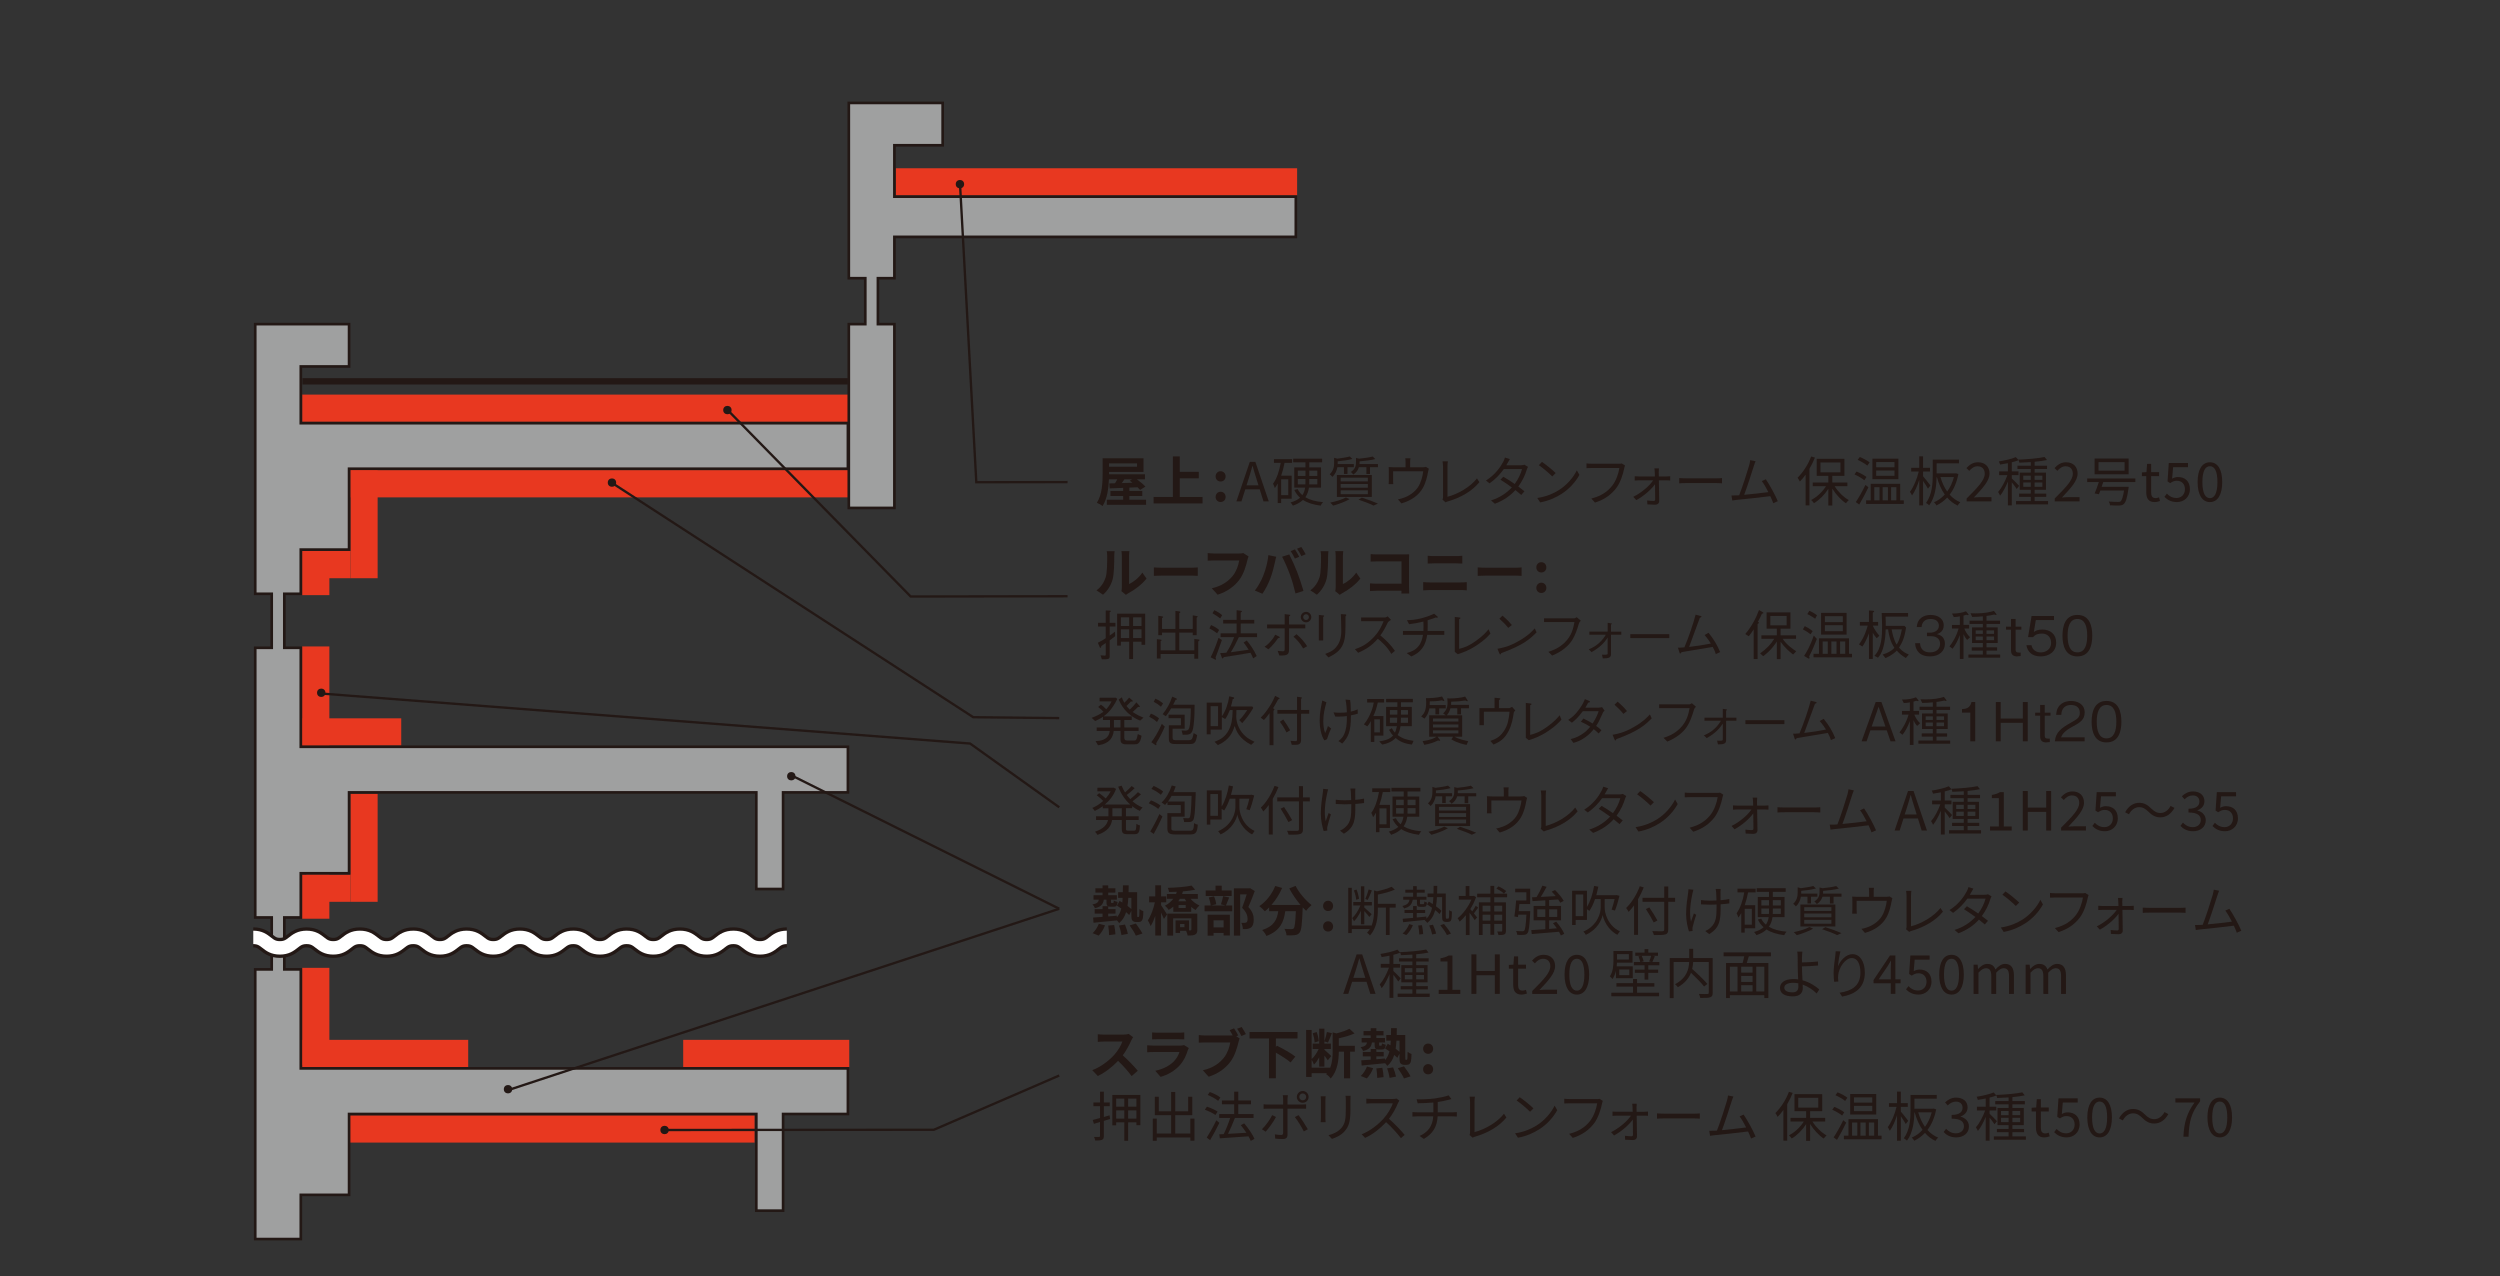 <?xml version="1.0" encoding="UTF-8"?><svg id="b" xmlns="http://www.w3.org/2000/svg" xmlns:xlink="http://www.w3.org/1999/xlink" viewBox="0 0 577.241 294.667"><rect x="0" y="0" width="577.241" height="294.667" fill="#333333" stroke="none"/><defs><clipPath id="d"><rect width="577.241" height="294.667" fill="none"/></clipPath></defs><g id="c"><g clip-path="url(#d)"><rect x="80.702" y="257.531" width="93.523" height="6.286" fill="#e83820"/><rect x="69.764" y="240.1" width="38.341" height="6.286" fill="#e83820"/><rect x="157.749" y="240.1" width="38.341" height="6.286" fill="#e83820"/><rect x="61.68" y="231.555" width="22.454" height="6.286" transform="translate(307.605 161.791) rotate(90)" fill="#e83820"/><rect x="67.812" y="203.891" width="10.19" height="6.286" transform="translate(279.94 134.127) rotate(90)" fill="#e83820"/><rect x="61.467" y="157.56" width="22.88" height="6.286" transform="translate(233.609 87.796) rotate(90)" fill="#e83820"/><rect x="69.764" y="165.857" width="22.88" height="6.286" transform="translate(162.408 338) rotate(180)" fill="#e83820"/><rect x="71.577" y="192.603" width="24.951" height="6.286" transform="translate(279.798 111.694) rotate(90)" fill="#e83820"/><rect x="70.72" y="201.939" width="10.19" height="6.286" transform="translate(151.629 410.163) rotate(180)" fill="#e83820"/><rect x="67.812" y="129.177" width="10.19" height="6.286" transform="translate(205.227 59.413) rotate(90)" fill="#e83820"/><rect x="71.577" y="117.889" width="24.951" height="6.286" transform="translate(205.084 36.98) rotate(90)" fill="#e83820"/><rect x="80.909" y="108.557" width="115.156" height="6.286" transform="translate(276.974 223.399) rotate(180)" fill="#e83820"/><rect x="69.776" y="91.112" width="126.289" height="6.286" transform="translate(265.841 188.509) rotate(180)" fill="#e83820"/><rect x="206.811" y="38.852" width="92.69" height="6.286" transform="translate(506.311 83.989) rotate(180)" fill="#e83820"/><rect x="70.72" y="127.225" width="10.19" height="6.286" transform="translate(151.629 260.735) rotate(180)" fill="#e83820"/><polygon points="58.928 286.098 58.928 223.832 62.732 223.832 62.732 211.837 58.928 211.837 58.928 149.572 62.732 149.572 62.732 137.11 58.928 137.11 58.928 74.844 80.6 74.844 80.6 84.617 69.455 84.617 69.455 97.707 195.781 97.707 195.781 108.233 80.6 108.233 80.6 126.902 69.455 126.902 69.455 137.11 65.651 137.11 65.651 149.572 69.455 149.572 69.455 172.434 195.781 172.434 195.781 182.961 180.813 182.961 180.813 205.275 174.627 205.275 174.627 182.961 80.6 182.961 80.6 201.63 69.455 201.63 69.455 211.837 65.651 211.837 65.651 223.832 69.455 223.832 69.455 246.695 195.781 246.695 195.781 257.222 180.813 257.222 180.813 279.535 174.627 279.535 174.627 257.222 80.6 257.222 80.6 275.89 69.455 275.89 69.455 286.098 58.928 286.098" fill="#9fa0a0"/><path d="M80.291,75.153v9.155h-11.145v13.708h126.326v9.909h-115.18v18.668h-11.145v10.208h-3.804v13.08h3.804v22.863h126.326v9.909h-14.967v22.313h-5.568v-22.313h-94.645v18.668h-11.145v10.208h-3.804v12.613h3.804v22.863h126.326v9.909h-14.967v22.314h-5.568v-22.314h-94.645v18.668h-11.145v10.208h-9.909v-61.648h3.804v-12.613h-3.804v-61.648h3.804v-13.08h-3.804v-61.648h21.054M80.909,74.535h-22.29v62.884h3.804v11.844h-3.804v62.884h3.804v11.376h-3.804v62.884h11.145v-10.208h11.145v-18.668h93.409v22.314h6.804v-22.314h14.967v-11.145h-126.326v-22.863h-3.804v-11.376h3.804v-10.208h11.145v-18.668h93.409v22.313h6.804v-22.313h14.967v-11.145h-126.326v-22.863h-3.804v-11.844h3.804v-10.208h11.145v-18.668h115.18v-11.145h-126.326v-12.471h11.145v-10.392h0Z" fill="#231815"/><polygon points="195.986 117.278 195.986 74.844 199.791 74.844 199.791 64.234 195.986 64.234 195.986 23.767 217.658 23.767 217.658 33.541 206.513 33.541 206.513 45.408 299.202 45.408 299.202 54.699 206.513 54.699 206.513 64.234 202.709 64.234 202.709 74.844 206.513 74.844 206.513 117.278 195.986 117.278" fill="#9fa0a0"/><path d="M217.349,24.076v9.155h-11.145v12.486h92.688v8.672h-92.688v9.535h-3.804v11.228h3.804v41.816h-9.909v-41.816h3.804v-11.228h-3.804V24.076h21.054M217.967,23.458h-22.29v41.085h3.804v9.992h-3.804v43.052h11.145v-43.052h-3.804v-9.992h3.804v-9.535h92.688v-9.909h-92.688v-11.25h11.145v-10.392h0Z" fill="#231815"/><rect x="132.07" y="25.077" width="1.468" height="125.942" transform="translate(44.756 220.853) rotate(-90)" fill="#231815"/><path d="M58.476,216.438c3.078,0,3.078,2.421,6.156,2.421s3.079-2.421,6.157-2.421,3.078,2.421,6.157,2.421,3.079-2.421,6.159-2.421,3.079,2.421,6.157,2.421,3.079-2.421,6.159-2.421,3.08,2.421,6.16,2.421,3.079-2.421,6.159-2.421,3.08,2.421,6.159,2.421,3.08-2.421,6.16-2.421,3.077,2.421,6.154,2.421,3.079-2.421,6.157-2.421,3.08,2.421,6.16,2.421,3.08-2.421,6.16-2.421,3.08,2.421,6.16,2.421,3.081-2.421,6.162-2.421,3.079,2.421,6.158,2.421,3.082-2.421,6.164-2.421,3.084,2.421,6.168,2.421,3.084-2.421,6.168-2.421" fill="none" stroke="#231815" stroke-miterlimit="10" stroke-width="4.636"/><path d="M58.476,216.438c3.078,0,3.078,2.421,6.156,2.421s3.079-2.421,6.157-2.421,3.078,2.421,6.157,2.421,3.079-2.421,6.159-2.421,3.079,2.421,6.157,2.421,3.079-2.421,6.159-2.421,3.08,2.421,6.16,2.421,3.079-2.421,6.159-2.421,3.08,2.421,6.159,2.421,3.08-2.421,6.16-2.421,3.077,2.421,6.154,2.421,3.079-2.421,6.157-2.421,3.08,2.421,6.16,2.421,3.08-2.421,6.16-2.421,3.08,2.421,6.16,2.421,3.081-2.421,6.162-2.421,3.079,2.421,6.158,2.421,3.082-2.421,6.164-2.421,3.084,2.421,6.168,2.421,3.084-2.421,6.168-2.421" fill="none" stroke="#fff" stroke-miterlimit="10" stroke-width="3.091"/><path d="M255.288,133.337c.349-1.069.361-3.42.361-4.925,0-.497-.038-.833-.112-1.144h1.828c-.013.062-.087.609-.087,1.132,0,1.468-.037,4.091-.373,5.347-.373,1.405-1.157,2.624-2.214,3.569l-1.518-1.007c1.095-.771,1.767-1.915,2.114-2.972ZM259.031,135.576v-7.25c0-.56-.087-1.032-.1-1.069h1.854c-.013.037-.087.522-.087,1.082v6.504c1.007-.435,2.238-1.418,3.071-2.624l.958,1.368c-1.032,1.343-2.823,2.686-4.216,3.395-.274.149-.423.274-.535.373l-1.045-.858c.05-.236.1-.584.1-.92Z" fill="#231815"/><path d="M268.425,131.087h6.678c.585,0,1.132-.05,1.455-.075v1.952c-.299-.012-.933-.062-1.455-.062h-6.678c-.709,0-1.542.025-2.002.062v-1.952c.447.037,1.355.075,2.002.075Z" fill="#231815"/><path d="M288.015,129.358c-.286,1.219-.834,3.146-1.865,4.527-1.132,1.492-2.786,2.723-5,3.432l-1.355-1.48c2.463-.584,3.868-1.667,4.875-2.923.821-1.032,1.294-2.45,1.455-3.507h-5.795c-.56,0-1.156.025-1.48.05v-1.753c.373.037,1.082.099,1.493.099h5.745c.249,0,.646-.012.982-.099l1.219.783c-.112.249-.212.609-.273.87Z" fill="#231815"/><path d="M292.869,128.177l1.815.373c-.112.361-.249.97-.299,1.244-.174.871-.621,2.587-1.057,3.743-.447,1.206-1.182,2.624-1.841,3.557l-1.741-.734c.784-1.02,1.518-2.363,1.94-3.457.56-1.393,1.032-3.146,1.182-4.726ZM296.027,128.55l1.654-.535c.51.958,1.368,2.873,1.841,4.079.435,1.119,1.094,3.109,1.442,4.34l-1.841.597c-.348-1.48-.796-3.047-1.293-4.39-.473-1.306-1.281-3.146-1.804-4.092ZM299.982,128.55l-.995.435c-.261-.51-.634-1.256-.97-1.729l.982-.41c.311.46.746,1.244.982,1.704ZM301.475,127.978l-.995.423c-.248-.51-.659-1.244-.995-1.704l.982-.41c.324.472.784,1.256,1.008,1.691Z" fill="#231815"/><path d="M304.662,133.337c.349-1.069.361-3.42.361-4.925,0-.497-.038-.833-.112-1.144h1.828c-.013.062-.087.609-.087,1.132,0,1.468-.037,4.091-.373,5.347-.373,1.405-1.157,2.624-2.214,3.569l-1.518-1.007c1.095-.771,1.767-1.915,2.114-2.972ZM308.405,135.576v-7.25c0-.56-.087-1.032-.1-1.069h1.854c-.013.037-.087.522-.087,1.082v6.504c1.007-.435,2.238-1.418,3.071-2.624l.958,1.368c-1.032,1.343-2.823,2.686-4.216,3.395-.273.149-.423.274-.535.373l-1.045-.858c.05-.236.1-.584.1-.92Z" fill="#231815"/><path d="M318.01,128.015h6.268c.36,0,.883-.012,1.094-.025-.012.286-.037.783-.037,1.144v6.442c0,.435.025,1.094.05,1.468h-1.803c.012-.199.012-.41.012-.647h-5.671c-.484,0-1.193.037-1.604.074v-1.778c.435.037.995.075,1.555.075h5.732v-5.148h-5.584c-.521,0-1.193.025-1.542.05v-1.729c.46.05,1.107.075,1.53.075Z" fill="#231815"/><path d="M330.164,134.482h7.138c.423,0,.945-.025,1.368-.074v1.903c-.435-.05-.994-.074-1.368-.074h-7.138c-.485,0-1.095.037-1.555.074v-1.903c.485.037,1.069.074,1.555.074ZM331.109,128.4h5.148c.497,0,1.032-.037,1.38-.075v1.803c-.36-.012-.945-.05-1.38-.05h-5.136c-.473,0-1.045.025-1.468.05v-1.803c.447.05,1.032.075,1.455.075Z" fill="#231815"/><path d="M343.201,131.087h6.678c.585,0,1.132-.05,1.455-.075v1.952c-.299-.012-.933-.062-1.455-.062h-6.678c-.709,0-1.542.025-2.002.062v-1.952c.447.037,1.355.075,2.002.075Z" fill="#231815"/><path d="M354.732,131c0-.684.498-1.194,1.157-1.194s1.156.51,1.156,1.194c0,.696-.497,1.181-1.156,1.181s-1.157-.485-1.157-1.181ZM354.732,135.738c0-.684.498-1.194,1.157-1.194s1.156.51,1.156,1.194c0,.697-.497,1.181-1.156,1.181s-1.157-.485-1.157-1.181Z" fill="#231815"/><path d="M256.221,144.672v2.077c.273-.187.97-.684,1.231-.908l.037,1.057c-.311.236-.646.485-1.269.958v3.644c0,.448-.112.721-.87.721h-.945l-.286-.908c.46.037.82.062.933.062.236,0,.261-.062.261-.261v-2.649c-.484.348-.659.473-1.02.709-.024.211-.062.41-.211.41-.087,0-.125-.087-.175-.199l-.41-.982c.846-.423,1.269-.684,1.815-1.045v-2.686h-1.778v-.87h1.778v-2.848l.933.037c.025,0,.249.012.249.124,0,.087-.137.162-.273.249v2.438h1.331v.87h-1.331ZM263.57,148.888v-.709h-1.94v4.004h-.907v-4.004h-1.915v.895h-.871v-7.375h6.479v7.188h-.846ZM260.723,142.533h-1.915v2.002h1.915v-2.002ZM260.723,145.306h-1.915v2.027h1.915v-2.027ZM263.57,142.533h-1.94v2.002h1.94v-2.002ZM263.57,145.306h-1.94v2.027h1.94v-2.027Z" fill="#231815"/><path d="M267.989,152.059h-.871v-4.477l.783.087c.088.012.312.037.312.162,0,.099-.137.149-.224.174v2.151h3.407v-4.092h-3.084v.597h-.871v-4.477l.796.112c.137.025.336.05.336.174,0,.1-.174.187-.261.236v2.512h3.084v-4.166l.896.124c.1.025.261.05.261.162,0,.075-.087.137-.261.236v3.644h3.108v-3.134l.883.149c.088.012.262.037.262.149,0,.074-.112.162-.236.236v4.042h-.908v-.597h-3.108v4.092h3.47v-2.624l.907.112c.187.025.299.062.299.137,0,.112-.212.261-.299.323v3.992h-.907v-1.094h-7.772v1.057Z" fill="#231815"/><path d="M281.026,146.227c-.733-.56-1.243-.858-1.778-1.132l.386-.771c.659.286,1.293.634,1.853,1.132l-.46.771ZM280.666,151.835c.087.236.111.311.111.398s-.062.1-.074.1c-.074,0-.199-.075-.249-.1l-.92-.46c.783-1.542,1.281-2.923,1.815-4.502l.783.51c-.36,1.082-1.38,3.843-1.467,4.054ZM281.735,142.795c-.436-.361-.858-.647-1.778-1.194l.423-.709c.733.336,1.281.684,1.815,1.157l-.46.746ZM286.051,147.11c-.672,1.468-1.219,2.462-1.854,3.495,1.318-.174,3.445-.473,4.116-.585-.771-1.181-.97-1.417-1.169-1.654l.722-.485c.87,1.045,1.642,2.164,2.301,3.594l-.821.547c-.148-.385-.311-.746-.609-1.293-1.604.286-4.937.808-6.155.995-.075.099-.199.311-.299.311s-.174-.199-.187-.236l-.36-1.007c.41,0,1.02-.05,1.43-.087.908-1.405,1.394-2.537,1.791-3.594h-3.121v-.883h3.693v-2.263h-3.109v-.846h3.109v-2.226l.945.125c.137.012.286.037.286.149,0,.087-.088.174-.286.274v1.679h3.134v.846h-3.134v2.263h3.78v.883h-4.203Z" fill="#231815"/><path d="M291.986,149.336c.41-.286.833-.584,1.517-1.393.659-.771.783-1.082.921-1.393l.895.423c.062.025.175.099.175.187,0,.149-.225.174-.398.199-.311.46-1.293,1.803-2.226,2.562l-.883-.584ZM296.625,145.095h-4.055v-.908h4.055v-2.388l1.02.124c.174.012.273.05.273.137s-.025.112-.286.286v1.841h3.756v.908h-3.756v4.726c0,.759-.024,1.331-.982,1.492-.323.062-.908.05-1.256.037l-.386-1.07c.236.025.783.1,1.182.1.336,0,.436-.087.436-.522v-4.763ZM299.348,146.426c1.169.97,1.978,2.002,2.463,2.786l-.908.522c-.771-1.355-1.716-2.263-2.238-2.723l.684-.584ZM300.343,142.483c0-.696.597-1.206,1.231-1.206.659,0,1.206.547,1.206,1.206,0,.647-.535,1.219-1.206,1.219-.696,0-1.231-.56-1.231-1.219ZM302.221,142.483c0-.373-.286-.659-.646-.659-.349,0-.672.261-.672.659,0,.361.273.672.672.672.373,0,.646-.311.646-.672Z" fill="#231815"/><path d="M305.495,142.086c.1,0,.249.037.249.125,0,.062-.013.087-.225.261v5.41h-1.007v-5.895l.982.099ZM305.98,150.99c1.43-.547,1.977-.92,2.475-1.505.721-.846,1.243-1.927,1.243-3.88,0-.373-.037-2.04-.05-2.375-.013-.385-.013-.448-.05-1.43l1.008.05c.05.012.261.025.261.149,0,.05-.024.074-.199.323.013,3.557.025,4.775-.484,6.218-.635,1.816-2.276,2.661-3.457,3.258l-.746-.808Z" fill="#231815"/><path d="M321.18,143.118c-.548.361-.572.385-.722.584-.733,1.505-1.069,2.089-1.741,3.01,1.157.97,2.338,2.064,3.37,3.569l-.846.709c-.348-.597-.696-1.181-1.592-2.127-.696-.734-1.181-1.107-1.517-1.368-1.555,1.741-2.848,2.487-4.539,3.233l-.746-.833c1.069-.373,2.35-.808,3.991-2.413,1.642-1.604,2.177-2.947,2.624-4.042h-5.186v-.871h5.534c.211,0,.447-.162.584-.261l.784.808Z" fill="#231815"/><path d="M333.482,145.68v.908h-3.955c-.161.982-.348,1.99-1.132,3.072-.796,1.082-1.703,1.53-2.524,1.915l-1.069-.783c.92-.274,1.854-.572,2.661-1.517.771-.908.933-1.828,1.095-2.686h-4.626v-.908h4.726c.012-.286.024-.56.024-1.032,0-.485-.013-.808-.024-1.132-1.555.373-2.288.485-3.309.609l-.484-.933c.92-.025,1.853-.037,3.544-.498,1.468-.385,2.188-.746,2.711-.995l.733.597c.025.025.138.112.138.211,0,.087-.1.112-.175.112-.074,0-.149-.012-.336-.037-.833.311-1.057.385-1.853.634.013.373.024.734.024,1.293s-.012.846-.024,1.169h3.855Z" fill="#231815"/><path d="M335.898,142.446l1.057.124c.162.012.274.062.274.149,0,.075-.038.087-.323.274v6.827c1.02-.261,2.039-.535,3.88-1.841,1.679-1.194,2.388-2.052,2.922-2.686l.423,1.007c-.534.584-1.269,1.418-2.935,2.549-2.002,1.356-3.346,1.791-4.614,2.201l-.684-.547v-8.058Z" fill="#231815"/><path d="M354.792,146.003c-1.393,1.393-2.91,2.91-8.158,4.8-.013.025-.149.323-.224.323-.1,0-.162-.149-.236-.311l-.423-1.02c1.231-.224,2.587-.46,4.875-1.766,2.164-1.219,3.034-2.164,3.743-2.935l.423.908ZM348.251,144.971c-.609-.771-1.318-1.455-2.053-2.114l.722-.709c.386.323,1.442,1.256,2.164,2.176l-.833.647Z" fill="#231815"/><path d="M356.512,143.64v-.871h7.001c.1,0,.336-.124.547-.261l.945.808c-.323.361-.36.398-.423.609-.97,3.283-1.753,4.539-3.42,5.87-.896.709-1.642,1.069-2.772,1.579l-.871-.871c1.032-.348,2.375-.796,3.743-2.126,1.654-1.617,1.99-3.258,2.276-4.738h-7.026Z" fill="#231815"/><path d="M371.201,147.209c-.895,1.442-2.226,2.549-3.718,3.358l-.646-.647c.783-.311,2.586-1.082,3.954-3.37h-3.817v-.709h4.228v-2.04l.635.099c.211.025.336.05.336.125,0,.062-.025.074-.199.199v1.617h2.375v.709h-2.375v4.539c0,.833-.709.92-1.891.933l-.198-.87c.124.012.285.025.571.025.125,0,.635-.012.709-.125.037-.062.037-.087.037-.348v-3.494Z" fill="#231815"/><path d="M376.428,147.334v-.908h9.004v.908h-9.004Z" fill="#231815"/><path d="M396.168,151.027c-.199-.709-.498-1.293-.709-1.654-1.878.311-2.239.373-5.497.92-1.418.249-1.468.249-1.691.286-.199.286-.224.311-.298.311-.125,0-.162-.137-.187-.211l-.361-1.144c.199.012.436.037,1.492-.062.908-2.077,2.189-5.87,2.587-7.549l1.156.299c.075.012.212.062.212.174,0,.099-.212.174-.386.249-.174.435-1.853,4.974-2.475,6.728,1.691-.199,3.357-.448,5.024-.783-.249-.385-.771-1.194-1.455-1.965l.907-.522c1.207,1.455,2.04,2.885,2.687,4.465l-1.007.46Z" fill="#231815"/><path d="M406.829,141.7c-.211.473-.522,1.144-.933,1.878.1.037.224.099.224.211,0,.124-.111.187-.298.286v8.108h-.908v-6.865c-.397.647-.696,1.057-1.132,1.592l-.808-.522c1.393-1.629,2.449-3.52,3.171-5.534l.87.497c.05.025.149.087.149.162,0,.112-.111.137-.336.187ZM414.018,151.127c-.958-.721-2.015-1.716-2.886-2.947v4.004h-.87v-4.054c-.36.572-1.293,2.002-3.146,3.383l-.709-.647c1.542-1.132,2.45-2.052,3.259-3.37h-2.96v-.808h3.557v-1.53h-2.363v-3.756h5.51v3.756h-2.276v1.53h3.569v.808h-3.084c.833,1.343,2.45,2.45,3.121,2.885l-.721.746ZM412.525,142.21h-3.756v2.176h3.756v-2.176Z" fill="#231815"/><path d="M418.051,146.463c-.497-.41-1.007-.759-1.778-1.144l.447-.746c.995.497,1.505.883,1.816,1.144l-.485.746ZM417.728,151.562c.074.187.1.273.1.348,0,.112-.087.162-.149.162-.087,0-.187-.05-.212-.074l-.907-.547c.56-.87,1.442-2.325,2.238-4.701l.709.783c-.522,1.355-.97,2.438-1.778,4.029ZM419.12,142.857c-.199-.124-1.169-.796-1.815-1.057l.46-.783c.646.286,1.169.584,1.778,1.032l-.423.808ZM418.734,151.773v-.808h1.257v-3.569h6.938v3.569h.696v.808h-8.892ZM420.476,146.525v-5.024h5.895v5.024h-5.895ZM422.03,148.105h-1.182v2.86h1.182v-2.86ZM425.5,142.285h-4.142v1.368h4.142v-1.368ZM425.5,144.361h-4.142v1.38h4.142v-1.38ZM424.045,148.105h-1.194v2.86h1.194v-2.86ZM426.06,148.105h-1.194v2.86h1.194v-2.86Z" fill="#231815"/><path d="M433.326,147.371c-.447-.498-.659-.821-.908-1.269v6.044h-.883v-5.919c-.547,1.53-1.206,2.661-1.517,3.047l-.784-.485c1.269-1.691,1.767-3.47,2.015-4.34h-1.815v-.845h2.102v-2.649l.933.062c.062,0,.274.025.274.162,0,.112-.149.187-.324.261v2.164h1.231v.845h-1.231c.361.858.908,1.629,1.518,2.338l-.609.584ZM440.054,151.935c-.944-.572-1.417-.97-2.102-1.716-.273.336-1.219,1.144-2.587,1.741l-.684-.833c.497-.149,1.032-.311,1.741-.746.622-.385.87-.684.982-.808-.373-.584-.87-1.38-1.219-2.935-.162-.684-.224-1.206-.224-1.318h-.572c-.025.97-.074,2.574-.609,4.365-.349,1.194-.771,1.729-1.169,2.176l-.809-.448c1.667-1.691,1.766-4.614,1.766-6.778,0-.821-.012-1.045-.099-3.097h6.105v.833h-5.198c.037,1.132.05,1.53.037,2.139h4.341l.348.385c-.36,2.4-.907,3.544-1.629,4.639.87.97,1.479,1.269,2.264,1.592l-.685.808ZM436.771,145.319c.175.982.485,2.4,1.145,3.507.249-.261.796-1.306,1.231-3.507h-2.376Z" fill="#231815"/><path d="M445.63,151.562c-1.045,0-2.177-.261-2.86-1.231-.498-.697-.535-1.343-.572-1.816h1.132c.037.473.149,2.114,2.325,2.114,1.529,0,2.301-.883,2.301-1.99,0-1.318-1.095-1.741-2.064-1.741h-.958v-.821h.809c.696,0,1.94-.385,1.94-1.592,0-.696-.398-1.567-1.915-1.567-.598,0-1.219.149-1.617.622-.373.448-.423.896-.46,1.244h-1.119c.174-2.201,1.815-2.798,3.208-2.798,1.816,0,3.022.97,3.022,2.375,0,1.542-1.194,1.927-1.579,2.052.51.137,1.853.472,1.853,2.238,0,1.617-1.256,2.91-3.444,2.91Z" fill="#231815"/><path d="M453.367,144.287h1.294v.846h-1.107c.312.783.734,1.43,1.331,2.002l-.684.622c-.398-.448-.585-.746-.834-1.331v5.72h-.846v-5.521c-.472,1.343-1.057,2.375-1.69,3.171l-.709-.547c.646-.783,1.629-2.338,2.102-4.116h-1.518v-.846h1.815v-1.977c-.51.112-.857.149-1.393.162l-.423-.808c1.431.012,2.388-.199,3.233-.522l.522.622c.037.05.074.087.074.137,0,.1-.087.125-.161.125-.125,0-.262-.05-.36-.087-.212.075-.398.137-.647.211v2.139ZM458.678,143.317h3.134v.746h-3.134v.808h2.587v3.594h-2.587v1.007h2.45v.746h-2.45v.908h3.158v.734h-7.337v-.734h3.333v-.908h-2.562v-.746h2.562v-1.007h-2.5v-3.594h2.5v-.808h-3.071v-.746h3.071v-1.007c-.92.087-1.579.125-2.462.137l-.386-.846c.323.012.671.025,1.156.025,2.077,0,3.221-.261,4.253-.572l.522.671c.013.012.075.112.075.187,0,.062-.062.087-.112.087-.137,0-.262-.062-.386-.112-.721.174-1.144.249-1.815.323v1.107ZM457.832,146.364v-.808h-1.654v.808h1.654ZM457.832,147.819v-.846h-1.654v.846h1.654ZM460.419,145.555h-1.741v.808h1.741v-.808ZM460.419,146.973h-1.741v.846h1.741v-.846Z" fill="#231815"/><path d="M465.396,145.381v4.589c0,.709.397.709.883.709h.286v.796c-.46.062-.635.087-.858.087-.672,0-1.368-.286-1.368-1.318v-4.862h-1.156v-.684h1.156v-1.791h1.058v1.791h1.33v.684h-1.33Z" fill="#231815"/><path d="M471.181,151.562c-1.966,0-3.022-1.032-3.296-2.587h1.182c.187,1.082,1.082,1.666,2.114,1.666,1.28,0,2.412-.771,2.412-2.226,0-.423-.149-2.127-2.201-2.127-.56,0-1.442.137-1.952.821h-1.169l.808-4.875h5.187v.933h-4.204l-.46,2.773c.323-.224.846-.584,1.94-.584,1.853,0,3.221,1.057,3.221,3.047,0,2.077-1.654,3.159-3.581,3.159Z" fill="#231815"/><path d="M479.664,151.562c-2.785,0-3.444-2.5-3.444-4.788s.659-4.788,3.444-4.788,3.433,2.524,3.433,4.788c0,2.276-.646,4.788-3.433,4.788ZM479.664,142.919c-1.778,0-2.263,1.816-2.263,3.855,0,2.126.522,3.855,2.263,3.855,1.754,0,2.264-1.741,2.264-3.855,0-2.102-.51-3.855-2.264-3.855Z" fill="#231815"/><path d="M261.938,171.857h-1.878c-.447,0-1.343,0-1.343-1.07v-2.015h-1.555c-.187,1.455-.87,2.922-3.631,3.308l-.572-.97c.809-.025,3.047-.112,3.271-2.338h-3.01v-.808h3.072v-1.716h-1.617v-.746c-.708.485-1.455.821-1.815.982l-.809-.746c1.107-.398,1.866-.783,2.724-1.393-.261-.298-.56-.609-1.206-1.107l.622-.547c.522.373.796.622,1.23,1.069.522-.572.896-1.094,1.231-1.816h-2.761v-.845h3.793l.286.298c-1.194,2.4-2.251,3.345-3.171,4.017h6.517v.833h-1.717v1.716h3.296v.808h-3.296v1.554c0,.423.162.659.672.659h1.592c.373,0,.634-.1.846-1.492l.87.386c-.336,1.977-1.007,1.977-1.642,1.977ZM258.718,166.249h-1.518v1.716h1.518v-1.716ZM263.257,166.385c-3.383-1.343-4.502-3.843-4.962-4.862l.746-.522c.1.336.224.684.56,1.256.36-.323.746-.697,1.095-1.181l.709.584c.037.037.137.124.137.224s-.112.112-.175.112c-.087,0-.187-.025-.235-.037-.336.385-.572.609-1.032,1.045.087.112.423.535.758.846.635-.597.995-.995,1.53-1.679l.671.746c.075.087.125.149.125.211,0,.112-.112.125-.175.125-.074,0-.148-.025-.224-.05-.46.46-.671.672-1.256,1.194.933.659,1.891,1.057,2.5,1.306l-.771.684Z" fill="#231815"/><path d="M267.153,166.709c-.709-.609-1.219-.908-1.803-1.206l.385-.734c.647.249,1.132.522,1.878,1.094l-.46.845ZM266.967,171.596c.037.124.062.249.062.311,0,.087-.062.162-.124.162-.075,0-.199-.099-.249-.124l-.821-.572c.685-.92,1.505-2.164,2.426-4.241l.684.647c-.473,1.107-1.02,2.263-1.978,3.818ZM268.062,163.177c-.51-.448-.958-.759-1.679-1.132l.385-.721c.771.323,1.244.634,1.778,1.107l-.484.746ZM275.585,167.554c-.286,2.102-.771,2.102-2.5,2.102l-.261-1.007c.273.025.622.05.796.05.709,0,.97-.211,1.132-1.393.074-.51.187-1.691.199-3.743h-4.539c-.323.56-.809,1.269-1.219,1.816l-.734-.485c.995-1.256,1.679-2.475,2.201-4.042l.908.398c.124.05.199.099.199.174,0,.1-.125.137-.323.162-.212.46-.299.634-.56,1.132h4.949c0,1.231-.025,3.196-.249,4.837ZM274.727,171.795h-3.282c-1.344,0-1.567-.336-1.567-1.368v-2.972h2.786v-1.629h-2.849v-.808h3.719v3.246h-2.786v1.952c0,.435.038.696.709.696h2.724c1.082,0,1.106-.162,1.431-1.641l.808.448c-.286,1.828-.659,2.077-1.691,2.077Z" fill="#231815"/><path d="M282.118,168.462h-2.587v1.094h-.907v-7.325h3.494v3.184c.957-1.368,1.442-2.997,1.716-4.639l.982.224c.075.025.162.062.162.149,0,.187-.212.249-.349.286-.124.634-.224,1.07-.41,1.679h4.925l.236.336c-.896,1.492-1.629,2.475-2.562,3.519l-.685-.721c.336-.299.771-.697,1.854-2.301h-2.5c0,.249-.037,1.318-.037,1.53,0,1.306.534,2.636,1.306,3.644.933,1.194,1.865,1.654,2.91,2.151l-.771.709c-2.811-1.455-3.433-3.233-3.83-4.365-.398,1.318-1.082,3.184-3.855,4.427l-.771-.771c1.182-.46,2.438-1.02,3.32-2.786.547-1.082.809-2.201.858-4.539h-.647c-.298.721-.621,1.443-1.069,2.077l-.783-.448v2.885ZM281.247,163.053h-1.716v4.601h1.716v-4.601Z" fill="#231815"/><path d="M291.089,165.701c.746-.709,1.367-1.542,1.927-2.4.747-1.119,1.145-2.002,1.405-2.624l.846.423c.062.037.187.112.187.199,0,.124-.187.149-.323.174-.211.435-.957,1.716-1.193,2.064.149.062.323.149.323.274,0,.087-.075.174-.224.311v7.947h-.908v-7.399c-.336.51-.92,1.194-1.293,1.579l-.746-.547ZM300.415,170.862c0,1.032-.721,1.107-1.169,1.107h-.994l-.262-.908c.361.037.734.062,1.107.062.285,0,.385-.062.385-.423v-5.907h-4.539v-.871h4.539v-3.047l.933.124c.125.012.199.075.199.125,0,.087-.137.199-.199.236v2.562h1.878v.871h-1.878v6.069ZM296.299,166.124c.373.473,1.318,1.977,1.592,2.487l-.846.522c-.472-.995-1.169-2.002-1.517-2.487l.771-.522Z" fill="#231815"/><path d="M305.804,170.949c-.796-1.057-1.107-3.221-1.107-4.589,0-1.816.411-3.668.622-4.614l.945.423c-.386,1.368-.722,2.699-.722,4.377,0,.92.1,1.853.423,2.724.273-.522.485-1.082.646-1.629l.746.56c-.397.796-.696,1.642-.97,2.487l-.584.261ZM311.735,161.622c.149.883.149,1.791.162,2.686.646-.149,1.081-.274,1.579-.522l.037.982c-.423.149-.572.187-1.592.41,0,3.768-.572,4.949-2.002,6.516l-.883-.584c.659-.51,1.193-.945,1.629-2.437.323-1.107.323-2.487.323-3.333-.522.062-1.219.125-2.015.125-.212,0-.336,0-.672-.025l-.397-.97c.248.037.659.099,1.492.099.722,0,1.243-.062,1.592-.099-.025-.622-.062-1.704-.323-2.947l1.069.099Z" fill="#231815"/><path d="M318.131,162.207c-.311,1.393-.621,2.276-1.032,3.134h2.326v4.502h-2.102v1.467h-.809v-4.8c-.299.585-.485.858-.809,1.206l-.783-.46c1.529-1.853,2.176-4.241,2.275-5.049h-1.529v-.808h3.917v.808h-1.455ZM318.616,166.087h-1.293v3.022h1.293v-3.022ZM326.003,171.919c-1.915-.236-2.872-.783-3.756-1.517-.82.846-1.939,1.331-3.108,1.517l-.685-.746c1.978-.224,2.712-.846,3.209-1.331-.299-.299-.56-.622-.933-1.318l.646-.398c.174.385.349.634.709,1.045.124-.261.286-.634.46-1.492h-2.5v-4.465h2.6v-1.07h-2.6v-.783h6.181v.783h-2.748v1.07h2.5v4.465h-2.6c-.137.833-.323,1.43-.671,2.039,1.181.858,2.226,1.156,3.681,1.331l-.386.87ZM322.646,163.948h-1.729v1.045h1.729v-1.045ZM320.917,165.701v1.194h1.654c.024-.485.037-.709.037-1.194h-1.691ZM325.096,165.701h-1.617c-.013.187-.024,1.032-.037,1.194h1.654v-1.194ZM325.096,163.948h-1.617v1.045h1.617v-1.045Z" fill="#231815"/><path d="M330.036,163.562c-.187.97-.534,1.753-1.144,2.363l-.746-.51c.622-.597,1.156-1.231,1.156-3.258,0-.423-.024-.696-.05-.958.92,0,2.5-.037,3.719-.385l.423.734c.037.05.087.162.087.224,0,.087-.1.087-.112.087-.111,0-.298-.087-.423-.162-.907.224-2.338.249-2.822.249,0,.286,0,.597-.025.846h3.719v.771h-1.518v1.393h-.87v-1.393h-1.394ZM338.63,171.994c-.759-.149-2.188-.46-3.507-1.269l.397-.622h-3.606l.498.634c.074.1.111.149.111.211,0,.1-.087.1-.137.1-.074,0-.149-.012-.348-.075-.971.46-1.878.783-3.172,1.007l-.397-.871c1.989-.224,2.785-.734,3.208-1.007h-1.679v-4.949h3.855l-.646-.423c.534-.497,1.032-1.144,1.032-2.5,0-.435-.05-.734-.088-.982.212.012.312.025.585.025,1.057,0,2.562-.125,3.557-.435l.497.759c.062.1.1.174.1.236,0,.05-.037.087-.111.087-.162,0-.312-.1-.423-.187-1.107.187-1.928.261-3.283.286,0,.448-.013.572-.025.734h4.129v.783h-1.828v1.418h-.87v-1.418h-1.567c-.224.734-.435,1.119-.846,1.617h3.545v4.949h-1.804c.982.535,2.09.808,3.196,1.032l-.373.858ZM336.739,166.597v-.684h-5.869v.684h5.869ZM336.739,167.965v-.696h-5.869v.696h5.869ZM336.739,169.345v-.696h-5.869v.696h5.869Z" fill="#231815"/><path d="M345.087,161.1l.982.099c.236.025.349.037.349.149,0,.075-.037.1-.323.336v1.816h2.425c.05,0,.149-.05.609-.286l.746.833c-.298.298-.311.361-.348.485-.212,1.331-.436,2.749-1.157,4.178-1.02,2.027-2.126,2.574-3.52,3.208l-.733-.845c1.02-.361,2.064-.746,3.06-2.177,1.007-1.442,1.206-2.91,1.368-4.552h-5.92v3.109h-1.032v-3.955h3.494v-2.4Z" fill="#231815"/><path d="M352.304,162.306l1.057.124c.162.012.274.062.274.149,0,.075-.038.087-.323.274v6.827c1.02-.261,2.039-.535,3.88-1.84,1.679-1.194,2.388-2.052,2.922-2.686l.423,1.007c-.534.584-1.269,1.418-2.935,2.549-2.002,1.356-3.346,1.791-4.614,2.201l-.684-.547v-8.058Z" fill="#231815"/><path d="M370.488,164.109c-.224.187-.248.224-.323.323-.92,2.064-1.094,2.388-1.629,3.184.436.298.833.609,1.231.995l-.647.746c-.534-.522-.796-.746-1.131-.995-.436.535-.982,1.194-1.99,1.903-1.094.783-1.939,1.032-2.698,1.268l-.646-.883c.646-.162,1.417-.361,2.462-1.02,1.045-.647,1.592-1.281,2.064-1.828-.659-.423-1.169-.709-2.164-1.156l.585-.746c1.156.56,1.778.945,2.126,1.156.858-1.331,1.182-2.214,1.393-2.848h-3.655c-1.169,1.592-1.965,2.226-2.524,2.661l-.846-.647c.783-.535,1.529-1.057,2.574-2.512.833-1.156,1.106-1.865,1.28-2.288l.97.41c.149.062.199.162.199.211,0,.137-.311.187-.423.199-.174.361-.224.435-.646,1.156h3.047c.212,0,.597-.062.809-.124l.584.833Z" fill="#231815"/><path d="M381.373,165.863c-1.393,1.393-2.91,2.91-8.158,4.8-.013.025-.149.323-.224.323-.1,0-.162-.149-.236-.311l-.423-1.02c1.231-.224,2.587-.46,4.875-1.766,2.164-1.219,3.034-2.164,3.743-2.935l.423.908ZM374.832,164.831c-.609-.771-1.318-1.455-2.053-2.114l.722-.709c.386.323,1.442,1.256,2.164,2.176l-.833.647Z" fill="#231815"/><path d="M383.094,163.5v-.871h7.001c.1,0,.336-.124.547-.261l.945.808c-.323.361-.36.398-.423.609-.97,3.283-1.753,4.539-3.42,5.87-.896.709-1.642,1.069-2.772,1.579l-.871-.871c1.032-.348,2.375-.796,3.743-2.126,1.654-1.617,1.99-3.258,2.276-4.738h-7.026Z" fill="#231815"/><path d="M397.782,167.069c-.895,1.442-2.226,2.549-3.718,3.358l-.646-.647c.783-.311,2.586-1.082,3.954-3.37h-3.817v-.709h4.228v-2.039l.635.099c.211.025.336.05.336.125,0,.062-.025.074-.199.199v1.616h2.375v.709h-2.375v4.539c0,.833-.709.92-1.891.933l-.198-.87c.124.012.285.025.571.025.125,0,.635-.012.709-.125.037-.062.037-.087.037-.348v-3.494Z" fill="#231815"/><path d="M403.009,167.194v-.908h9.004v.908h-9.004Z" fill="#231815"/><path d="M422.749,170.887c-.199-.709-.498-1.293-.709-1.654-1.878.311-2.239.373-5.497.92-1.418.249-1.468.249-1.691.286-.199.286-.224.311-.298.311-.125,0-.162-.137-.187-.211l-.361-1.144c.199.012.436.037,1.492-.062.908-2.077,2.189-5.87,2.587-7.549l1.156.299c.075.012.212.062.212.174,0,.099-.212.174-.386.249-.174.435-1.853,4.974-2.475,6.728,1.691-.199,3.357-.448,5.024-.783-.249-.385-.771-1.194-1.455-1.965l.907-.522c1.207,1.455,2.04,2.885,2.687,4.465l-1.007.46Z" fill="#231815"/><path d="M436.521,171.173l-.883-2.549h-3.769l-.883,2.549h-1.156l3.258-9.078h1.331l3.258,9.078h-1.156ZM433.76,163.189l-1.592,4.564h3.171l-1.579-4.564Z" fill="#231815"/><path d="M441.82,164.147h1.294v.846h-1.107c.312.783.734,1.43,1.331,2.002l-.684.622c-.398-.448-.585-.746-.834-1.331v5.72h-.846v-5.521c-.472,1.343-1.057,2.375-1.69,3.171l-.709-.547c.646-.783,1.629-2.338,2.102-4.116h-1.518v-.846h1.815v-1.977c-.51.112-.857.149-1.393.162l-.423-.808c1.431.012,2.388-.199,3.233-.522l.522.622c.037.05.074.087.074.137,0,.1-.087.125-.161.125-.125,0-.262-.05-.36-.087-.212.075-.398.137-.647.211v2.139ZM447.131,163.177h3.134v.746h-3.134v.808h2.587v3.594h-2.587v1.007h2.45v.746h-2.45v.908h3.158v.734h-7.337v-.734h3.333v-.908h-2.562v-.746h2.562v-1.007h-2.5v-3.594h2.5v-.808h-3.071v-.746h3.071v-1.007c-.92.087-1.579.125-2.462.137l-.386-.846c.323.012.671.025,1.156.025,2.077,0,3.221-.261,4.253-.572l.522.671c.013.012.075.112.075.187,0,.062-.062.087-.112.087-.137,0-.262-.062-.386-.112-.721.174-1.144.249-1.815.323v1.107ZM446.285,166.224v-.808h-1.654v.808h1.654ZM446.285,167.679v-.846h-1.654v.846h1.654ZM448.872,165.415h-1.741v.808h1.741v-.808ZM448.872,166.833h-1.741v.846h1.741v-.846Z" fill="#231815"/><path d="M454.933,171.173v-6.641h-1.915v-.808c.808-.05,1.815-.112,2.201-1.629h.857v9.078h-1.144Z" fill="#231815"/><path d="M467.061,171.173v-4.278h-5.111v4.278h-1.119v-9.078h1.119v3.818h5.111v-3.818h1.131v9.078h-1.131Z" fill="#231815"/><path d="M472.124,165.241v4.589c0,.709.397.709.883.709h.286v.796c-.46.062-.635.087-.858.087-.672,0-1.368-.286-1.368-1.318v-4.862h-1.156v-.684h1.156v-1.791h1.058v1.791h1.33v.684h-1.33Z" fill="#231815"/><path d="M474.463,171.173c.187-2.164,1.518-3.072,3.793-4.365,1.355-.771,1.965-1.107,1.965-2.251,0-1.43-1.169-1.778-2.015-1.778-2.139,0-2.238,1.803-2.264,2.288h-1.181c.037-.522.087-1.405.808-2.189.858-.958,2.164-1.032,2.612-1.032,1.293,0,3.158.597,3.158,2.649,0,1.604-.933,2.288-2.599,3.171-2.288,1.219-2.6,2.002-2.848,2.574h5.446v.933h-6.877Z" fill="#231815"/><path d="M486.392,171.422c-2.785,0-3.444-2.5-3.444-4.788s.659-4.788,3.444-4.788,3.433,2.524,3.433,4.788c0,2.276-.646,4.788-3.433,4.788ZM486.392,162.779c-1.778,0-2.263,1.816-2.263,3.855,0,2.126.522,3.855,2.263,3.855,1.754,0,2.264-1.741,2.264-3.855,0-2.102-.51-3.855-2.264-3.855Z" fill="#231815"/><polyline points="167.973 94.647 210.27 137.732 246.492 137.671" fill="none" stroke="#231815" stroke-miterlimit="10" stroke-width=".545"/><path d="M264.627,115.382v1.169h-9.065v-1.169h3.769v-.858h-2.936v-1.169h2.936v-.709c-1.169.05-2.239.087-3.122.124l-.062-1.156,1.306-.025c.174-.286.36-.609.534-.92h-1.939c-.075,2.027-.398,4.514-1.468,6.181-.286-.249-.957-.622-1.318-.759,1.231-1.915,1.331-4.713,1.331-6.69v-3.594h9.438v3.159h-7.959v.547h8.295v1.157h-1.865c.733.535,1.529,1.194,1.965,1.691l-1.231.759c-.149-.187-.348-.398-.572-.609-.634.025-1.268.05-1.902.075v.771h2.984v1.169h-2.984v.858h3.867ZM256.071,107.001v.771h6.467v-.771h-6.467ZM259.628,110.669c-.199.298-.41.597-.609.87.784-.025,1.617-.05,2.45-.074-.199-.174-.41-.336-.609-.473l.535-.323h-1.767Z" fill="#231815"/><path d="M277.664,114.748v1.492h-11.304v-1.492h4.452v-9.364h1.592v3.557h4.39v1.505h-4.39v4.303h5.26Z" fill="#231815"/><path d="M280.678,109.998c0-.684.498-1.194,1.157-1.194s1.156.51,1.156,1.194c0,.696-.497,1.181-1.156,1.181s-1.157-.485-1.157-1.181ZM280.678,114.736c0-.684.498-1.194,1.157-1.194s1.156.51,1.156,1.194c0,.697-.497,1.181-1.156,1.181s-1.157-.485-1.157-1.181Z" fill="#231815"/><path d="M288.576,106.64h1.281l3.097,9.128h-1.219l-.871-2.786h-3.333l-.883,2.786h-1.169l3.097-9.128ZM287.817,112.062h2.761l-.435-1.393c-.336-1.032-.622-2.027-.921-3.084h-.05c-.286,1.07-.584,2.052-.907,3.084l-.448,1.393Z" fill="#231815"/><path d="M295.816,115.159v.995h-.796v-4.502c-.211.385-.423.721-.671,1.044-.062-.224-.262-.771-.411-1.007.871-1.182,1.443-2.923,1.778-4.813h-1.566v-.858h4.19v.858h-1.74c-.199,1.032-.461,2.039-.784,2.96h2.426v5.323h-2.426ZM297.458,110.657h-1.642v3.668h1.642v-3.668ZM302.233,112.584c-.111.796-.348,1.542-.833,2.226,1.045.622,2.4.995,4.079,1.132-.199.199-.436.572-.535.808-1.666-.211-3.034-.622-4.091-1.318-.548.522-1.306.982-2.326,1.318-.111-.199-.373-.547-.547-.734.982-.274,1.691-.647,2.201-1.094-.56-.485-.995-1.082-1.33-1.791l.783-.199c.248.547.622,1.007,1.082,1.393.36-.535.547-1.132.634-1.741h-2.512v-4.664h2.587v-1.169h-2.836v-.845h6.69v.845h-2.972v1.169h2.711v4.664h-2.786ZM299.659,109.898h1.767v-1.243h-1.767v1.243ZM301.413,111.851c.013-.211.013-.41.013-.622v-.634h-1.767v1.256h1.754ZM304.161,110.595h-1.853v.634c0,.211,0,.41-.013.622h1.865v-1.256ZM302.309,108.655v1.243h1.853v-1.243h-1.853Z" fill="#231815"/><path d="M308.792,107.871c-.125.746-.448,1.579-1.157,2.238-.137-.199-.423-.472-.621-.597.883-.808,1.031-1.791,1.031-2.587v-1.231l.734.211c1.069-.137,2.201-.311,2.872-.51l.622.572c-.92.261-2.238.448-3.407.547v.634h3.73v.721h-1.467v1.554h-.821v-1.554h-1.517ZM311.614,115.258c-1.007.584-2.562,1.156-3.793,1.492-.161-.174-.473-.535-.684-.696,1.269-.261,2.761-.697,3.644-1.194l.833.398ZM308.68,109.674h8.071v5.061h-8.071v-5.061ZM309.562,111.154h6.268v-.858h-6.268v.858ZM309.562,112.622h6.268v-.871h-6.268v.871ZM309.562,114.114h6.268v-.895h-6.268v.895ZM318.168,107.15v.721h-1.84v1.579h-.834v-1.579h-1.729c-.174.597-.547,1.219-1.293,1.716-.112-.199-.373-.485-.572-.609,1.008-.659,1.194-1.455,1.194-2.139v-1.107l.708.174c1.145-.112,2.4-.286,3.135-.498l.621.584c-.97.261-2.388.435-3.644.535v.336c0,.087,0,.187-.013.286h4.266ZM314.438,114.897c1.343.435,2.823.97,3.73,1.38l-1.02.46c-.771-.398-2.114-.92-3.47-1.368l.759-.473Z" fill="#231815"/><path d="M325.597,106.739v1.157h2.785c.461,0,.697-.037.858-.1l.672.423c-.062.187-.137.51-.187.746-.162.995-.522,2.549-1.219,3.743-.933,1.629-2.649,2.898-4.925,3.52l-.809-.933c.423-.062.896-.199,1.294-.348,1.243-.398,2.611-1.331,3.37-2.5.671-1.057,1.069-2.562,1.181-3.631h-6.951v2.226c0,.224.013.547.05.746h-1.082c.024-.224.037-.56.037-.796v-2.189c0-.261,0-.684-.037-.958.36.037.721.05,1.156.05h2.748v-1.157c0-.261-.012-.547-.062-.933h1.193c-.062.385-.074.672-.074.933Z" fill="#231815"/><path d="M333.186,114.761v-7.113c0-.323-.062-.883-.111-1.132h1.23c-.049.311-.087.771-.087,1.132v7.051c2.376-.597,5.261-2.238,6.803-4.24l.56.87c-1.616,2.002-4.179,3.544-7.275,4.44-.137.037-.323.099-.521.224l-.722-.622c.087-.199.124-.361.124-.609Z" fill="#231815"/><path d="M348.063,106.976c-.075.149-.162.299-.262.448h3.37c.336,0,.609-.05.821-.124l.82.497c-.111.174-.224.473-.299.672-.323,1.144-.994,2.599-1.939,3.867.522.385,1.02.771,1.418,1.094l-.734.858c-.373-.336-.846-.721-1.355-1.132-1.106,1.231-2.636,2.375-4.738,3.159l-.895-.771c2.102-.647,3.693-1.791,4.812-2.997-.896-.647-1.841-1.293-2.637-1.791l.672-.684c.82.472,1.753,1.069,2.624,1.679.808-1.082,1.442-2.425,1.691-3.445h-4.204c-.796,1.119-1.902,2.338-3.295,3.296l-.833-.647c2.139-1.331,3.407-3.196,3.991-4.328.125-.224.323-.659.398-.982l1.132.361c-.212.323-.436.746-.56.97Z" fill="#231815"/><path d="M359.93,113.169c1.915-1.206,3.433-3.047,4.154-4.576l.597,1.057c-.846,1.554-2.301,3.246-4.179,4.427-1.243.783-2.811,1.542-4.888,1.927l-.658-1.02c2.176-.323,3.793-1.082,4.974-1.816ZM359.196,109.227l-.783.783c-.622-.647-2.177-1.977-3.097-2.599l.709-.759c.883.584,2.475,1.878,3.171,2.574Z" fill="#231815"/><path d="M375.031,108.12c-.261,1.306-.87,3.308-1.853,4.589-1.132,1.455-2.611,2.612-4.899,3.333l-.846-.933c2.412-.609,3.805-1.666,4.85-2.997.883-1.132,1.455-2.86,1.629-4.054h-6.354c-.497,0-.92.025-1.244.037v-1.094c.349.037.834.075,1.244.075h6.243c.187,0,.423,0,.659-.062l.758.485c-.087.174-.137.385-.187.622Z" fill="#231815"/><path d="M382.993,109.003c0,.236.013.584.025,1.007h1.79c.249,0,.659-.025.834-.05v.982c-.212-.012-.572-.037-.809-.037h-1.804c.025,1.567.062,3.606.075,4.775.012.535-.386.858-.933.858-.498,0-1.306-.037-1.804-.074l-.05-.908c.498.075,1.145.112,1.518.112.224,0,.336-.137.336-.361,0-.783-.013-2.176-.038-3.494-.845,1.194-2.636,2.773-4.327,3.668l-.696-.771c1.865-.895,3.756-2.537,4.601-3.805h-3.32c-.335,0-.646.025-.944.05v-.995c.286.037.621.05.92.05h3.743c-.013-.423-.024-.771-.037-1.007,0-.249-.037-.56-.087-.846h1.057c-.037.274-.05.56-.05.846Z" fill="#231815"/><path d="M389.452,110.445h6.814c.622,0,1.07-.037,1.344-.062v1.219c-.249-.012-.771-.062-1.331-.062h-6.827c-.684,0-1.343.025-1.729.062v-1.219c.373.025,1.032.062,1.729.062Z" fill="#231815"/><path d="M404.938,107.647c-.36,1.169-1.592,4.987-2.213,6.604,1.828-.174,4.216-.435,5.583-.622-.497-.982-1.057-1.952-1.517-2.549l.933-.423c.883,1.281,2.238,3.781,2.761,5.061l-1.045.473c-.161-.448-.397-1.02-.684-1.629-1.915.249-6.081.709-7.748.858-.311.025-.671.087-1.032.137l-.187-1.156c.373.012.796,0,1.157-.012.187-.012.397-.025.621-.037.696-1.716,1.965-5.696,2.313-6.914.149-.572.199-.871.236-1.194l1.243.249c-.124.311-.261.634-.423,1.156Z" fill="#231815"/><path d="M419.059,105.658c-.361.895-.784,1.778-1.269,2.587v8.444h-.883v-7.088c-.423.597-.884,1.132-1.331,1.592-.1-.199-.36-.684-.522-.896,1.231-1.181,2.425-3.022,3.134-4.9l.871.261ZM423.609,112.261c.821,1.306,2.077,2.562,3.271,3.208-.198.162-.497.498-.658.734-1.107-.721-2.301-2.015-3.146-3.37v3.892h-.921v-3.855c-.87,1.368-2.113,2.611-3.32,3.308-.161-.224-.435-.56-.646-.734,1.281-.634,2.6-1.865,3.433-3.184h-3.072v-.846h3.606v-1.542h-2.686v-3.93h6.404v3.93h-2.798v1.542h3.481v.846h-2.947ZM420.339,109.053h4.614v-2.276h-4.614v2.276Z" fill="#231815"/><path d="M430.466,110.893c-.484-.423-1.479-1.007-2.275-1.356l.473-.659c.796.311,1.791.845,2.301,1.256l-.498.759ZM431.411,112.522c-.609,1.293-1.442,2.835-2.127,3.979l-.783-.572c.635-.945,1.555-2.562,2.227-3.967l.684.56ZM431.162,107.51c-.484-.423-1.467-.982-2.238-1.331l.498-.659c.771.299,1.766.833,2.263,1.244l-.522.746ZM439.582,115.532v.821h-8.706v-.821h1.058v-3.83h6.814v3.83h.834ZM438.338,110.644h-6.007v-4.738h6.007v4.738ZM432.767,115.532h1.206v-3.034h-1.206v3.034ZM437.43,106.69h-4.228v1.206h4.228v-1.206ZM437.43,108.642h-4.228v1.219h4.228v-1.219ZM434.694,112.497v3.034h1.219v-3.034h-1.219ZM436.646,112.497v3.034h1.219v-3.034h-1.219Z" fill="#231815"/><path d="M445.157,112.833c-.212-.41-.709-1.181-1.132-1.791v5.658h-.883v-5.87c-.448,1.393-1.045,2.748-1.667,3.569-.099-.249-.323-.622-.473-.833.809-1.045,1.63-2.985,2.027-4.688h-1.741v-.858h1.854v-2.661h.883v2.661h1.604v.858h-1.604v1.082c.386.435,1.455,1.803,1.704,2.139l-.572.734ZM452.184,109.451c-.373,1.965-1.082,3.544-2.015,4.763.684.759,1.505,1.368,2.462,1.753-.199.187-.485.535-.622.771-.933-.435-1.74-1.069-2.412-1.853-.733.784-1.579,1.38-2.475,1.816-.112-.211-.373-.56-.572-.734.908-.373,1.754-.982,2.487-1.778-.796-1.132-1.393-2.5-1.815-4.042h-.062c-.05,2.04-.336,4.713-1.716,6.529-.149-.162-.535-.448-.734-.547,1.418-1.903,1.555-4.576,1.555-6.541v-3.469h6.057v.858h-5.161v2.326h4.303l.162-.025.56.174ZM448.042,110.147c.36,1.244.871,2.388,1.555,3.345.684-.92,1.219-2.052,1.555-3.345h-3.109Z" fill="#231815"/><path d="M454.089,115.096c2.674-2.661,4.179-4.253,4.179-5.708,0-1.007-.547-1.729-1.679-1.729-.746,0-1.393.472-1.891,1.057l-.659-.634c.746-.808,1.53-1.343,2.687-1.343,1.629,0,2.648,1.032,2.648,2.599,0,1.667-1.517,3.321-3.618,5.534.473-.037,1.02-.087,1.492-.087h2.574v.982h-5.733v-.672Z" fill="#231815"/><path d="M465.646,112.908c-.199-.348-.709-1.032-1.132-1.542v5.323h-.896v-5.497c-.51,1.256-1.169,2.5-1.804,3.258-.087-.261-.311-.622-.46-.846.783-.871,1.642-2.475,2.14-3.893h-1.903v-.87h2.027v-1.89c-.609.125-1.244.224-1.815.311-.05-.211-.175-.51-.286-.721,1.393-.224,3.021-.584,3.93-.995l.646.697c-.447.187-.995.361-1.579.497v2.102h1.555v.87h-1.555v.759c.386.323,1.442,1.417,1.691,1.704l-.56.734ZM472.896,115.693v.771h-7.399v-.771h3.407v-.97h-2.698v-.746h2.698v-.883h-2.562v-3.967h2.562v-.833h-3.084v-.759h3.084v-.833c-.896.062-1.815.099-2.648.124-.013-.199-.125-.522-.212-.697,2.064-.087,4.639-.298,6.031-.609l.56.697c-.783.174-1.778.311-2.848.41v.908h2.873v.759h-2.873v.833h2.624v3.967h-2.624v.883h2.687v.746h-2.687v.97h3.109ZM467.162,110.794h1.741v-.97h-1.741v.97ZM468.903,112.398v-.995h-1.741v.995h1.741ZM469.786,109.824v.97h1.791v-.97h-1.791ZM471.577,111.403h-1.791v.995h1.791v-.995Z" fill="#231815"/><path d="M474.429,115.096c2.674-2.661,4.179-4.253,4.179-5.708,0-1.007-.547-1.729-1.679-1.729-.746,0-1.393.472-1.891,1.057l-.659-.634c.746-.808,1.53-1.343,2.687-1.343,1.629,0,2.648,1.032,2.648,2.599,0,1.667-1.517,3.321-3.618,5.534.473-.037,1.02-.087,1.492-.087h2.574v.982h-5.733v-.672Z" fill="#231815"/><path d="M485.636,111.303c-.124.361-.249.734-.373,1.094h6.243s-.025.298-.05.435c-.312,2.164-.609,3.134-1.082,3.544-.286.261-.585.323-1.058.348-.41.012-1.243,0-2.113-.05-.013-.261-.125-.634-.312-.87.883.074,1.778.087,2.127.087.286,0,.447-.012.597-.112.323-.261.572-.995.821-2.524h-5.473c-.124.311-.236.609-.335.858l-.982-.174c.298-.684.671-1.716.97-2.636h-2.687v-.833h11.118v.833h-7.412ZM491.493,109.5h-7.859v-3.631h7.859v3.631ZM490.561,106.702h-6.02v1.977h6.02v-1.977Z" fill="#231815"/><path d="M495.563,113.679v-3.743h-1.007v-.858l1.057-.062.137-1.903h.945v1.903h1.828v.92h-1.828v3.768c0,.833.262,1.306,1.045,1.306.236,0,.547-.087.771-.174l.225.845c-.386.125-.834.249-1.244.249-1.442,0-1.928-.908-1.928-2.251Z" fill="#231815"/><path d="M499.757,114.723l.56-.746c.521.522,1.181,1.007,2.238,1.007,1.069,0,1.939-.783,1.939-2.015s-.746-1.965-1.89-1.965c-.609,0-.995.199-1.518.547l-.609-.385.286-4.265h4.439v.97h-3.444l-.224,2.649c.41-.224.808-.373,1.355-.373,1.517,0,2.748.871,2.748,2.786s-1.442,2.997-2.984,2.997c-1.418,0-2.288-.597-2.897-1.206Z" fill="#231815"/><path d="M507.419,111.303c0-2.972,1.082-4.564,2.848-4.564s2.836,1.604,2.836,4.564-1.07,4.626-2.836,4.626-2.848-1.654-2.848-4.626ZM511.995,111.303c0-2.599-.696-3.656-1.729-3.656-1.045,0-1.741,1.057-1.741,3.656s.696,3.719,1.741,3.719c1.032,0,1.729-1.119,1.729-3.719Z" fill="#231815"/><polyline points="221.663 42.471 225.424 111.349 246.492 111.31" fill="none" stroke="#231815" stroke-miterlimit="10" stroke-width=".545"/><polyline points="141.455 111.595 224.721 165.602 244.572 165.804" fill="none" stroke="#231815" stroke-miterlimit="10" stroke-width=".545"/><path d="M259.974,186.62v1.853h2.947v.858h-2.947v2.002c0,.385.075.46.498.46h1.417c.386,0,.448-.249.498-1.579.198.162.584.323.833.385-.087,1.579-.349,2.015-1.256,2.015h-1.629c-1.045,0-1.318-.274-1.318-1.293v-1.99h-2.239c-.198,1.331-.933,2.599-3.37,3.445-.111-.211-.397-.56-.584-.734,2.077-.697,2.785-1.679,3.01-2.711h-2.761v-.858h2.86v-1.853h-1.307v-.473c-.597.448-1.23.808-1.853,1.094-.124-.199-.397-.522-.572-.697.858-.348,1.754-.908,2.524-1.617-.373-.398-.982-.92-1.492-1.306l.572-.485c.497.361,1.106.846,1.505,1.219.447-.51.846-1.057,1.156-1.642h-3.084v-.821h3.544l.162-.037.609.298c-.535,1.455-1.48,2.674-2.587,3.606h5.845c-1.206-1.082-2.151-2.512-2.773-4.116l.796-.236c.212.547.473,1.07.784,1.567.547-.46,1.144-1.045,1.529-1.48l.696.497c-.547.547-1.231,1.132-1.828,1.567.249.336.522.659.809.958.622-.472,1.343-1.132,1.778-1.604l.696.497c-.572.547-1.318,1.144-1.952,1.604.696.609,1.479,1.107,2.325,1.443-.199.174-.497.535-.634.771-.635-.274-1.231-.647-1.778-1.082v.473h-1.431ZM259.017,186.62h-2.164v1.853h2.164v-1.853Z" fill="#231815"/><path d="M267.439,186.77c-.46-.41-1.418-.958-2.201-1.293l.522-.684c.759.286,1.729.808,2.201,1.206l-.522.771ZM265.587,191.98c.609-.958,1.467-2.587,2.114-4.017l.708.56c-.584,1.318-1.367,2.873-2.015,4.029l-.808-.572ZM268.036,183.511c-.46-.435-1.405-1.02-2.176-1.368l.51-.684c.771.336,1.729.87,2.201,1.306l-.535.746ZM274.689,191.819c.809,0,.933-.261,1.02-1.753.212.149.598.298.858.348-.137,1.816-.447,2.263-1.828,2.263h-3.233c-1.505,0-1.965-.261-1.965-1.405v-3.52h3.097v-1.865h-3.071v-.672c-.187.236-.373.448-.56.647-.175-.149-.56-.435-.796-.56,1.02-.933,1.853-2.413,2.35-3.942l.896.236c-.149.448-.323.883-.51,1.306h5.136v.448c-.137,4.129-.261,5.584-.597,6.031-.211.274-.41.373-.733.41-.299.037-.809.037-1.343.012-.013-.274-.1-.659-.236-.908.497.037.933.037,1.119.037.174.012.286-.012.385-.162.225-.311.349-1.517.461-5.012h-4.614c-.261.473-.547.92-.846,1.318h3.855v3.494h-3.071v2.699c0,.448.174.547,1.069.547h3.158Z" fill="#231815"/><path d="M286.172,186.409c-.012,1.007.572,4.054,3.507,5.459-.161.199-.435.585-.571.796-2.264-1.144-3.209-3.519-3.408-4.589-.187,1.107-1.23,3.407-3.88,4.589-.111-.187-.373-.572-.56-.746,3.37-1.442,4.005-4.452,3.992-5.509v-2.002h-1.306c-.36,1.057-.796,2.002-1.294,2.736-.124-.099-.36-.261-.571-.385v2.475h-2.612v1.169h-.82v-7.909h3.433v3.731c.783-1.256,1.343-3.022,1.653-4.85l.971.187c-.137.672-.299,1.331-.473,1.965h4.539l.161-.037.659.174c-.298,1.181-.684,2.562-1.044,3.407l-.784-.224c.236-.622.51-1.554.709-2.438h-2.301v2.002ZM281.223,183.35h-1.754v5.012h1.754v-5.012Z" fill="#231815"/><path d="M295.192,181.733c-.373.933-.809,1.853-1.318,2.711v8.245h-.92v-6.815c-.398.56-.833,1.069-1.256,1.505-.112-.211-.398-.696-.572-.908,1.269-1.206,2.45-3.097,3.158-5.024l.908.286ZM302.43,185.041h-1.579v6.417c0,.696-.199.982-.659,1.119-.484.149-1.318.162-2.661.149-.05-.236-.224-.659-.36-.908,1.044.037,2.064.037,2.362.025.273-.025.386-.1.386-.385v-6.417h-5.012v-.92h5.012v-2.611h.933v2.611h1.579v.92ZM297.493,189.816c-.373-.771-1.169-2.102-1.804-3.097l.796-.373c.647.958,1.468,2.251,1.866,3.01l-.858.46Z" fill="#231815"/><path d="M306.451,183.064c-.398,1.803-.821,4.527-.349,6.566.174-.522.436-1.281.672-1.903l.534.323c-.298.87-.671,2.139-.808,2.748-.05.187-.075.423-.062.56.013.124.025.299.037.423l-.846.099c-.248-.759-.659-2.375-.659-3.942,0-2.015.323-3.93.473-4.962.05-.286.062-.609.062-.833l1.156.112c-.062.236-.149.572-.211.808ZM312.918,182.803c-.013.274,0,1.107.012,1.878.734-.062,1.443-.149,2.027-.286v1.02c-.572.087-1.269.162-2.015.211v.435c0,2.86,0,4.887-2.637,6.442l-.907-.709c.397-.162.907-.473,1.206-.771,1.331-1.169,1.405-2.574,1.405-4.962v-.385c-.535.025-1.069.037-1.579.037-.597,0-1.48-.037-2.015-.074v-.995c.534.087,1.33.137,2.002.137.51,0,1.045-.012,1.567-.037-.013-.783-.05-1.617-.075-1.927-.024-.286-.074-.547-.111-.746h1.156c-.025.211-.037.46-.037.734Z" fill="#231815"/><path d="M318.505,191.16v.995h-.796v-4.502c-.211.385-.423.721-.671,1.044-.062-.224-.262-.771-.411-1.007.871-1.182,1.443-2.923,1.778-4.813h-1.566v-.858h4.19v.858h-1.74c-.199,1.032-.461,2.039-.784,2.96h2.426v5.323h-2.426ZM320.146,186.658h-1.642v3.668h1.642v-3.668ZM324.922,188.585c-.111.796-.348,1.542-.833,2.226,1.045.622,2.4.995,4.079,1.132-.199.199-.436.572-.535.808-1.666-.211-3.034-.622-4.091-1.318-.548.522-1.306.982-2.326,1.318-.111-.199-.373-.547-.547-.734.982-.274,1.691-.647,2.201-1.094-.56-.485-.995-1.082-1.33-1.791l.783-.199c.248.547.621,1.007,1.082,1.393.36-.535.547-1.132.634-1.741h-2.512v-4.664h2.587v-1.169h-2.836v-.845h6.69v.845h-2.972v1.169h2.711v4.664h-2.786ZM322.348,185.899h1.767v-1.243h-1.767v1.243ZM324.102,187.852c.013-.211.013-.41.013-.622v-.634h-1.767v1.256h1.754ZM326.85,186.596h-1.853v.634c0,.211,0,.41-.013.622h1.865v-1.256ZM324.997,184.656v1.243h1.853v-1.243h-1.853Z" fill="#231815"/><path d="M331.48,183.872c-.125.746-.448,1.579-1.157,2.238-.137-.199-.423-.472-.621-.597.883-.808,1.031-1.791,1.031-2.587v-1.231l.734.211c1.069-.137,2.201-.311,2.872-.51l.622.572c-.92.261-2.238.448-3.407.547v.634h3.73v.721h-1.467v1.554h-.821v-1.554h-1.517ZM334.303,191.259c-1.007.584-2.562,1.156-3.793,1.492-.161-.174-.473-.535-.684-.696,1.269-.261,2.761-.697,3.644-1.194l.833.398ZM331.368,185.675h8.071v5.061h-8.071v-5.061ZM332.251,187.155h6.268v-.858h-6.268v.858ZM332.251,188.623h6.268v-.871h-6.268v.871ZM332.251,190.115h6.268v-.895h-6.268v.895ZM340.856,183.151v.721h-1.84v1.579h-.834v-1.579h-1.729c-.174.597-.547,1.219-1.293,1.716-.112-.199-.373-.485-.572-.609,1.008-.659,1.194-1.455,1.194-2.139v-1.107l.708.174c1.145-.112,2.4-.286,3.135-.498l.621.584c-.97.261-2.388.435-3.644.535v.336c0,.087,0,.187-.013.286h4.266ZM337.126,190.898c1.343.435,2.823.97,3.73,1.38l-1.02.46c-.771-.398-2.114-.92-3.47-1.368l.759-.473Z" fill="#231815"/><path d="M348.285,182.74v1.157h2.785c.461,0,.697-.037.858-.1l.672.423c-.062.187-.137.51-.187.746-.162.995-.522,2.549-1.219,3.743-.933,1.629-2.649,2.898-4.925,3.52l-.809-.933c.423-.062.896-.199,1.294-.348,1.243-.398,2.611-1.331,3.37-2.5.671-1.057,1.069-2.562,1.181-3.631h-6.951v2.226c0,.224.013.547.05.746h-1.082c.024-.224.037-.56.037-.796v-2.189c0-.261,0-.684-.037-.958.36.037.721.05,1.156.05h2.748v-1.157c0-.261-.012-.547-.062-.933h1.193c-.062.385-.074.672-.074.933Z" fill="#231815"/><path d="M355.874,190.762v-7.113c0-.323-.062-.883-.111-1.132h1.23c-.049.311-.087.771-.087,1.132v7.051c2.376-.597,5.261-2.238,6.803-4.24l.56.87c-1.616,2.002-4.179,3.544-7.275,4.44-.137.037-.323.099-.521.224l-.722-.622c.087-.199.124-.361.124-.609Z" fill="#231815"/><path d="M370.752,182.977c-.075.149-.162.299-.262.448h3.37c.336,0,.609-.05.821-.124l.82.497c-.112.174-.224.473-.299.672-.323,1.144-.994,2.599-1.939,3.867.522.385,1.02.771,1.418,1.094l-.734.858c-.373-.336-.846-.721-1.355-1.132-1.106,1.231-2.636,2.375-4.738,3.159l-.895-.771c2.102-.647,3.693-1.791,4.812-2.997-.896-.647-1.841-1.293-2.637-1.791l.672-.684c.82.472,1.753,1.069,2.624,1.679.808-1.082,1.442-2.425,1.691-3.445h-4.204c-.796,1.119-1.902,2.338-3.295,3.296l-.833-.647c2.139-1.331,3.407-3.196,3.991-4.328.125-.224.323-.659.398-.982l1.132.361c-.212.323-.436.746-.56.97Z" fill="#231815"/><path d="M382.618,189.17c1.915-1.206,3.433-3.047,4.154-4.576l.597,1.057c-.846,1.554-2.301,3.246-4.179,4.427-1.243.783-2.811,1.542-4.888,1.927l-.658-1.02c2.176-.323,3.793-1.082,4.974-1.816ZM381.885,185.228l-.783.783c-.622-.647-2.177-1.977-3.097-2.599l.709-.759c.883.584,2.475,1.878,3.171,2.574Z" fill="#231815"/><path d="M397.719,184.121c-.261,1.306-.87,3.308-1.853,4.589-1.132,1.455-2.611,2.612-4.899,3.333l-.846-.933c2.412-.609,3.805-1.666,4.85-2.997.883-1.132,1.455-2.86,1.629-4.054h-6.354c-.497,0-.92.025-1.244.037v-1.094c.349.037.834.075,1.244.075h6.243c.187,0,.423,0,.659-.062l.758.485c-.087.174-.137.385-.187.622Z" fill="#231815"/><path d="M405.682,185.004c0,.236.013.584.025,1.007h1.79c.249,0,.659-.025.834-.05v.982c-.212-.012-.572-.037-.809-.037h-1.804c.025,1.567.062,3.606.075,4.775.012.535-.386.858-.933.858-.498,0-1.306-.037-1.804-.074l-.05-.908c.498.075,1.145.112,1.518.112.224,0,.336-.137.336-.361,0-.783-.013-2.176-.038-3.494-.845,1.194-2.636,2.773-4.327,3.668l-.696-.771c1.865-.895,3.756-2.537,4.602-3.805h-3.321c-.335,0-.646.025-.944.05v-.995c.285.037.621.05.92.05h3.743c-.013-.423-.024-.771-.037-1.007,0-.249-.037-.56-.087-.846h1.057c-.037.274-.05.56-.05.846Z" fill="#231815"/><path d="M412.14,186.446h6.814c.622,0,1.07-.037,1.344-.062v1.219c-.249-.012-.771-.062-1.331-.062h-6.827c-.684,0-1.343.025-1.729.062v-1.219c.373.025,1.032.062,1.729.062Z" fill="#231815"/><path d="M427.626,183.648c-.36,1.169-1.592,4.987-2.213,6.604,1.828-.174,4.216-.435,5.583-.622-.497-.982-1.057-1.952-1.517-2.549l.933-.423c.883,1.281,2.238,3.781,2.761,5.061l-1.045.473c-.161-.448-.397-1.02-.684-1.629-1.915.249-6.081.709-7.748.858-.311.025-.671.087-1.032.137l-.187-1.156c.373.012.796,0,1.157-.012.187-.012.397-.025.621-.037.696-1.716,1.965-5.696,2.313-6.914.149-.572.199-.871.236-1.194l1.243.249c-.124.311-.261.634-.423,1.156Z" fill="#231815"/><path d="M440.553,182.641h1.281l3.097,9.128h-1.219l-.871-2.786h-3.333l-.883,2.786h-1.169l3.097-9.128ZM439.794,188.063h2.761l-.435-1.393c-.336-1.032-.622-2.027-.921-3.084h-.05c-.286,1.07-.584,2.052-.907,3.084l-.448,1.393Z" fill="#231815"/><path d="M450.168,188.909c-.199-.348-.709-1.032-1.132-1.542v5.323h-.896v-5.497c-.51,1.256-1.169,2.5-1.804,3.258-.087-.261-.311-.622-.46-.846.784-.871,1.642-2.475,2.14-3.893h-1.903v-.87h2.027v-1.89c-.609.125-1.244.224-1.815.311-.05-.211-.175-.51-.286-.721,1.393-.224,3.021-.584,3.93-.995l.646.697c-.447.187-.995.361-1.579.497v2.102h1.555v.87h-1.555v.759c.386.323,1.442,1.417,1.691,1.704l-.56.734ZM457.418,191.694v.771h-7.399v-.771h3.407v-.97h-2.698v-.746h2.698v-.883h-2.562v-3.967h2.562v-.833h-3.084v-.759h3.084v-.833c-.896.062-1.815.099-2.648.124-.013-.199-.125-.522-.212-.697,2.064-.087,4.639-.298,6.031-.609l.56.697c-.783.174-1.778.311-2.848.41v.908h2.873v.759h-2.873v.833h2.624v3.967h-2.624v.883h2.687v.746h-2.687v.97h3.109ZM451.685,186.795h1.741v-.97h-1.741v.97ZM453.426,188.399v-.995h-1.741v.995h1.741ZM454.309,185.825v.97h1.791v-.97h-1.791ZM456.1,187.404h-1.791v.995h1.791v-.995Z" fill="#231815"/><path d="M459.499,190.824h2.026v-6.541h-1.616v-.734c.809-.137,1.393-.348,1.89-.646h.871v7.922h1.828v.945h-4.999v-.945Z" fill="#231815"/><path d="M467.049,182.641h1.157v3.83h4.253v-3.83h1.144v9.128h-1.144v-4.303h-4.253v4.303h-1.157v-9.128Z" fill="#231815"/><path d="M475.906,191.097c2.674-2.661,4.179-4.253,4.179-5.708,0-1.007-.547-1.729-1.679-1.729-.746,0-1.393.472-1.891,1.057l-.659-.634c.746-.808,1.53-1.343,2.687-1.343,1.629,0,2.648,1.032,2.648,2.599,0,1.667-1.517,3.321-3.618,5.534.473-.037,1.02-.087,1.492-.087h2.574v.982h-5.733v-.672Z" fill="#231815"/><path d="M483.11,190.724l.56-.746c.521.522,1.181,1.007,2.238,1.007,1.069,0,1.939-.783,1.939-2.015s-.746-1.965-1.89-1.965c-.609,0-.995.199-1.518.547l-.609-.385.286-4.265h4.439v.97h-3.444l-.224,2.649c.41-.224.808-.373,1.355-.373,1.517,0,2.748.871,2.748,2.786s-1.442,2.997-2.984,2.997c-1.418,0-2.288-.597-2.897-1.206Z" fill="#231815"/><path d="M493.919,186.372c-.982,0-1.841.659-2.351,1.642l-.883-.473c.783-1.418,1.928-2.176,3.246-2.176,1.131,0,1.927.46,2.798,1.331.671.634,1.219,1.02,2.114,1.02.982,0,1.84-.659,2.35-1.641l.884.472c-.784,1.418-1.928,2.176-3.246,2.176-1.132,0-1.928-.46-2.798-1.331-.672-.634-1.207-1.02-2.114-1.02Z" fill="#231815"/><path d="M503.461,190.687l.572-.746c.535.56,1.231,1.045,2.264,1.045,1.082,0,1.853-.634,1.853-1.629,0-1.057-.733-1.753-2.835-1.753v-.871c1.878,0,2.524-.734,2.524-1.666,0-.858-.597-1.405-1.542-1.405-.734,0-1.381.373-1.891.895l-.609-.709c.685-.647,1.492-1.107,2.55-1.107,1.529,0,2.648.808,2.648,2.251,0,1.07-.659,1.753-1.616,2.102v.05c1.069.261,1.927,1.045,1.927,2.263,0,1.579-1.306,2.524-2.922,2.524-1.431,0-2.325-.597-2.923-1.244Z" fill="#231815"/><path d="M510.851,190.724l.56-.746c.521.522,1.181,1.007,2.238,1.007,1.069,0,1.939-.783,1.939-2.015s-.746-1.965-1.89-1.965c-.609,0-.995.199-1.518.547l-.609-.385.286-4.265h4.439v.97h-3.444l-.224,2.649c.41-.224.808-.373,1.355-.373,1.517,0,2.748.871,2.748,2.786s-1.442,2.997-2.984,2.997c-1.418,0-2.288-.597-2.897-1.206Z" fill="#231815"/><path d="M262.847,211.724c.05,0,.1-.012.137-.062.037-.05.062-.149.074-.386.025-.224.038-.734.038-1.38.235.199.597.385.907.498-.013.622-.062,1.393-.137,1.679-.062.299-.187.498-.348.634-.162.137-.423.187-.659.187h-.548c-.286,0-.597-.087-.808-.298-.199-.224-.274-.485-.274-1.393v-.908l-.497.982c-.187-.199-.436-.435-.722-.671-.311,1.032-.82,1.878-1.604,2.537-.112-.187-.312-.435-.522-.647v.025c-1.928.199-3.942.398-5.397.535l-.087-1.206c.609-.037,1.355-.087,2.177-.149v-.759h-1.828v-1.032h1.828v-.671h1.23c-.261-.149-.323-.46-.323-1.007v-.51h-.622c-.148,1.02-.597,1.642-2.039,1.977-.087-.261-.36-.671-.585-.87,1.045-.187,1.381-.522,1.493-1.107h-1.244v-1.02h2.09v-.609h-1.654v-.995h1.654v-.671h1.306v.671h1.653v.995h-1.653v.609h2.002v1.02h-1.368v.51c0,.224.025.249.162.249h.285c.149,0,.188-.062.212-.572.187.149.609.286.883.348-.087.895-.36,1.107-.945,1.107h-.621c-.262,0-.461-.025-.609-.087v.634h1.69v1.032h-1.69v.659c.659-.062,1.33-.112,1.989-.174v.385c.51-.56.833-1.231,1.032-2.04-.336-.236-.684-.473-.995-.659l.598-1.094c.198.112.41.236.634.373.037-.348.062-.709.074-1.082h-1.044v-1.306h1.082c.012-.51.024-1.032.024-1.592h1.331c-.013.547-.013,1.082-.025,1.592h1.978v5.173c0,.274,0,.435.024.485.025.05.062.062.112.062h.149ZM252.276,215.467c.547-.485,1.119-1.343,1.442-2.176l1.43.373c-.311.846-.883,1.778-1.467,2.363l-1.405-.56ZM257.263,213.577c.149.696.273,1.617.286,2.151l-1.468.187c0-.547-.074-1.492-.198-2.201l1.38-.137ZM259.75,213.478c.286.684.572,1.579.672,2.139l-1.48.286c-.074-.56-.311-1.505-.584-2.201l1.393-.224ZM260.521,207.309c-.038.672-.088,1.293-.187,1.865.348.249.658.498.895.709v-2.574h-.708ZM262.262,213.242c.522.709,1.207,1.666,1.518,2.313l-1.518.485c-.261-.609-.896-1.642-1.43-2.363l1.43-.435Z" fill="#231815"/><path d="M268.086,208.988c.349.497,1.182,1.841,1.381,2.164l-.722,1.032c-.137-.361-.397-.933-.659-1.468v5.298h-1.343v-4.539c-.311.92-.672,1.754-1.069,2.351-.137-.398-.436-.97-.646-1.318.684-.982,1.317-2.698,1.629-4.166h-1.331v-1.368h1.418v-2.562h1.343v2.562h1.194v1.368h-1.194v.647ZM274.901,207.533c.534.647,1.28,1.206,2.039,1.542-.286.249-.684.721-.883,1.045-.349-.187-.684-.435-1.007-.721v1.132h-4.142v-1.181c-.323.261-.672.522-1.069.746-.187-.323-.597-.771-.883-.958.846-.448,1.479-.995,1.939-1.604h-1.467v-1.119h2.113c.075-.162.138-.336.187-.51-.609.037-1.23.05-1.803.05-.025-.261-.162-.696-.299-.958,1.928-.05,4.191-.224,5.51-.522l.82.958c-.809.174-1.791.298-2.823.385-.05.199-.111.398-.187.597h3.632v1.119h-1.679ZM276.456,214.659c0,.597-.112.933-.535,1.144-.41.199-.945.211-1.704.211-.05-.323-.211-.771-.348-1.094h-1.393v.485h-1.045v-2.885h3.108v2.301h.349c.149-.012.199-.05.199-.187v-2.599h-4.216v3.992h-1.344v-5.086h6.928v3.718ZM272.427,207.533c-.112.199-.236.385-.361.572h1.841c-.124-.187-.249-.373-.36-.572h-1.119ZM273.77,208.976h-1.642v.672h1.642v-.672ZM273.483,213.353h-1.007v.734h1.007v-.734Z" fill="#231815"/><path d="M283.81,207.222c-.262.684-.522,1.355-.734,1.841h1.443v1.343h-6.393v-1.343h1.418c-.037-.498-.224-1.269-.436-1.841l1.206-.249c.262.56.461,1.306.511,1.816l-1.17.274h3.259l-1.008-.261c.187-.522.411-1.306.511-1.878l1.393.299ZM284.382,206.887h-5.994v-1.281h2.275v-1.107h1.43v1.107h2.289v1.281ZM278.835,211.214h5.136v4.775h-1.442v-.572h-2.325v.622h-1.368v-4.825ZM280.203,212.495v1.642h2.325v-1.642h-2.325ZM289.717,205.743c-.436,1.194-.982,2.624-1.48,3.681,1.058,1.119,1.244,2.089,1.244,2.91,0,.908-.199,1.517-.672,1.853-.236.162-.535.261-.846.311-.286.037-.646.037-.995.025,0-.398-.124-1.032-.36-1.443.273.012.51.025.696.012.174,0,.336-.037.46-.099.225-.137.299-.423.299-.846,0-.672-.273-1.567-1.269-2.537.36-.883.759-2.151,1.057-3.097h-1.504v9.514h-1.443v-10.906h3.508l.224-.05,1.082.671Z" fill="#231815"/><path d="M299.147,204.549c.783,1.579,2.338,3.383,3.693,4.427-.398.311-.971.908-1.257,1.331-.261-.236-.521-.51-.796-.796v.087c-.137,3.756-.285,5.223-.721,5.745-.311.398-.646.522-1.132.584-.423.062-1.145.062-1.878.037-.024-.448-.224-1.07-.484-1.492.684.05,1.33.062,1.641.062.225,0,.361-.025.498-.174.248-.261.386-1.368.497-3.967h-2.449c-.312,2.388-1.12,4.514-4.341,5.72-.187-.423-.621-1.032-.982-1.368,2.811-.908,3.457-2.537,3.706-4.353h-2.102v-.871c-.323.336-.659.634-.995.896-.273-.336-.907-.933-1.269-1.194,1.555-1.045,2.923-2.761,3.669-4.651l1.592.46c-.609,1.43-1.479,2.798-2.462,3.917h6.715c-.982-1.144-1.915-2.512-2.599-3.818l1.455-.584Z" fill="#231815"/><path d="M305.493,209.175c0-.684.498-1.194,1.157-1.194s1.156.51,1.156,1.194c0,.696-.497,1.181-1.156,1.181s-1.157-.485-1.157-1.181ZM305.493,213.913c0-.684.498-1.194,1.157-1.194s1.156.51,1.156,1.194c0,.697-.497,1.181-1.156,1.181s-1.157-.485-1.157-1.181Z" fill="#231815"/><path d="M322.259,209.56h-1.394v6.33h-.87v-6.33h-1.853v.373c0,1.828-.212,4.34-1.841,6.069-.112-.211-.436-.522-.659-.634.261-.274.473-.56.659-.858h-4.179v.933h-.82v-10.458h.82v8.705h4.515v.162c.56-1.281.634-2.711.634-3.93v-4.328l.659.211c1.244-.286,2.6-.672,3.383-1.057l.746.659c-1.045.485-2.55.871-3.917,1.144v2.139h4.116v.871ZM314.237,210.294c-.447.958-1.02,1.878-1.604,2.425-.087-.211-.273-.547-.397-.746.696-.634,1.442-1.816,1.878-2.91h-1.654v-.796h1.778v-3.631h.771v3.631h1.753v.796h-1.753v.472c.373.311,1.442,1.293,1.703,1.542l-.534.647c-.212-.298-.734-.895-1.169-1.368v3.047h-.771v-3.109ZM313.143,207.757c-.037-.597-.261-1.48-.534-2.164l.609-.199c.286.672.51,1.554.572,2.139l-.647.224ZM316.762,205.593c-.299.734-.659,1.629-.957,2.189l-.561-.211c.274-.597.609-1.554.771-2.201l.746.224Z" fill="#231815"/><path d="M326.192,207.745c-.174,1.045-.659,1.667-1.99,2.015-.074-.174-.273-.448-.422-.572,1.119-.249,1.529-.672,1.666-1.443h-1.442v-.696h2.275v-.933h-1.803v-.684h1.803v-.833h.846v.833h1.841v.684h-1.841v.933h2.238v.696h-1.492v.796c0,.199.013.224.212.224h.547c.187,0,.224-.062.249-.622.137.112.41.199.609.261-.062.771-.262.982-.746.982h-.759c-.659,0-.809-.174-.809-.846v-.796h-.982ZM323.854,215.542c.609-.485,1.193-1.343,1.529-2.164l.846.236c-.323.833-.896,1.741-1.517,2.288l-.858-.361ZM334.275,212.11c.087,0,.162-.012.212-.062.05-.05.074-.174.1-.41.012-.236.024-.783.024-1.492.162.149.423.274.635.336-.013.647-.05,1.43-.1,1.679-.05.286-.149.46-.299.56-.137.1-.323.149-.534.149h-.485c-.224,0-.46-.074-.622-.224-.161-.162-.224-.361-.224-1.194v-4.315h-1.194c-.037.759-.111,1.468-.224,2.127.51.361.971.734,1.269,1.032l-.436.759c-.248-.261-.609-.584-1.02-.908-.323,1.231-.883,2.214-1.828,2.947-.124-.199-.41-.472-.597-.609l.124-.087c-1.865.199-3.768.398-5.11.535l-.088-.796c.659-.037,1.493-.112,2.4-.199v-1.132h-1.978v-.709h1.978v-.895h.846v.895h1.94v.709h-1.94v1.045c.722-.062,1.479-.149,2.227-.224l.012.51c.672-.659,1.069-1.505,1.294-2.524-.386-.286-.784-.56-1.157-.783l.411-.659c.285.174.597.361.907.572.062-.497.112-1.032.137-1.604h-1.343v-.833h1.38c.013-.56.025-1.144.025-1.766h.846c-.013.622-.013,1.206-.037,1.766h2.002v5.198c0,.311.013.51.05.572.037.037.1.037.161.037h.236ZM328.319,213.615c.161.671.273,1.53.285,2.052l-.895.112c-.013-.535-.1-1.405-.249-2.089l.858-.074ZM330.868,213.515c.299.659.622,1.53.722,2.064l-.908.187c-.1-.547-.386-1.418-.684-2.089l.87-.162ZM333.418,213.341c.584.684,1.269,1.617,1.592,2.239l-.921.323c-.286-.609-.945-1.567-1.529-2.276l.858-.286Z" fill="#231815"/><path d="M341.306,209.56c-.323.46-.684.97-.982,1.343.324.398.622.771.734.933l-.547.622c-.236-.386-.759-1.107-1.194-1.691v5.136h-.858v-4.576c-.473.572-.957,1.082-1.43,1.48-.087-.224-.336-.647-.473-.783,1.206-.958,2.475-2.624,3.184-4.303h-2.91v-.845h1.592v-2.288h.858v2.288h.87l.162-.037.497.311c-.323.958-.796,1.903-1.33,2.761.137.137.285.323.46.522.273-.398.609-.908.796-1.293l.571.423ZM345.012,207.173v1.169h2.699v6.579c0,.435-.087.684-.361.833-.285.137-.721.149-1.355.149-.05-.224-.187-.597-.298-.808.46.012.846.012.982,0,.137,0,.174-.037.174-.174v-1.592h-1.841v2.512h-.883v-2.512h-1.803v2.562h-.858v-7.549h2.661v-1.169h-3.059v-.833h3.059v-1.791h.883v1.791h2.973v.833h-2.973ZM342.326,209.125v1.331h1.803v-1.331h-1.803ZM344.129,212.57v-1.368h-1.803v1.368h1.803ZM345.012,209.125v1.331h1.841v-1.331h-1.841ZM346.853,212.57v-1.368h-1.841v1.368h1.841ZM347.263,206.315c-.373-.348-1.132-.845-1.753-1.156l.484-.497c.635.273,1.405.746,1.778,1.094l-.51.56Z" fill="#231815"/><path d="M353.323,210.381s0,.274-.013.41c-.161,3.134-.285,4.29-.646,4.701-.211.261-.435.336-.796.361-.336.037-.92.037-1.529,0-.025-.273-.124-.646-.273-.895.621.062,1.206.062,1.43.062.212,0,.336-.025.436-.137.224-.249.386-1.219.51-3.693h-1.878c-.024.199-.05.385-.074.56l-.821-.137c.149-.958.323-2.537.398-3.706h2.362v-1.89h-2.586v-.833h3.469v3.557h-2.499c-.037.547-.1,1.107-.149,1.642h2.661ZM360.399,216.002c-.1-.249-.249-.547-.423-.858-2.275.199-4.663.385-6.293.522l-.124-.908c.871-.05,2.002-.124,3.246-.211v-2.04h-2.699v-3.333h2.699v-1.293c-1.095.075-2.114.137-2.947.187l-.125-.883,1.058-.05c.484-.771,1.02-1.84,1.343-2.636l.97.261c-.397.759-.895,1.629-1.343,2.338,1.058-.05,2.251-.112,3.445-.187-.299-.361-.609-.721-.921-1.032l.759-.373c.771.746,1.629,1.791,2.015,2.5l-.809.435c-.111-.224-.273-.485-.473-.759-.696.05-1.405.099-2.089.137v1.355h2.748v3.333h-2.748v1.977l1.778-.137c-.273-.41-.597-.821-.896-1.181l.746-.361c.746.858,1.555,2.015,1.865,2.811l-.783.385ZM356.806,211.724v-1.766h-1.854v1.766h1.854ZM357.688,209.958v1.766h1.865v-1.766h-1.865Z" fill="#231815"/><path d="M370.514,209.585c-.012,1.007.572,4.054,3.507,5.459-.161.199-.435.585-.571.796-2.264-1.144-3.209-3.519-3.408-4.589-.187,1.107-1.23,3.407-3.88,4.589-.111-.187-.373-.572-.56-.746,3.37-1.442,4.005-4.452,3.992-5.509v-2.002h-1.306c-.36,1.057-.796,2.002-1.294,2.736-.124-.099-.36-.261-.571-.385v2.475h-2.612v1.169h-.82v-7.909h3.433v3.731c.783-1.256,1.343-3.022,1.653-4.85l.971.187c-.137.672-.299,1.331-.473,1.965h4.539l.161-.037.659.174c-.298,1.181-.684,2.562-1.044,3.407l-.784-.224c.236-.622.51-1.554.709-2.438h-2.301v2.002ZM365.564,206.526h-1.754v5.012h1.754v-5.012Z" fill="#231815"/><path d="M379.534,204.909c-.373.933-.809,1.853-1.318,2.711v8.245h-.92v-6.815c-.398.56-.833,1.069-1.256,1.505-.112-.211-.398-.696-.572-.908,1.269-1.206,2.45-3.097,3.158-5.024l.908.286ZM386.771,208.217h-1.579v6.417c0,.696-.199.982-.659,1.119-.484.149-1.318.162-2.661.149-.05-.236-.224-.659-.36-.908,1.044.037,2.064.037,2.362.025.273-.025.386-.1.386-.385v-6.417h-5.012v-.92h5.012v-2.611h.933v2.611h1.579v.92ZM381.835,212.993c-.373-.771-1.169-2.102-1.804-3.097l.796-.373c.647.958,1.468,2.251,1.866,3.01l-.858.46Z" fill="#231815"/><path d="M390.793,206.24c-.398,1.803-.821,4.527-.349,6.566.174-.522.436-1.281.672-1.903l.534.323c-.298.87-.671,2.139-.808,2.748-.05.187-.075.423-.062.56.013.124.025.299.037.423l-.846.099c-.248-.759-.659-2.375-.659-3.942,0-2.015.323-3.93.473-4.962.05-.286.062-.609.062-.833l1.156.112c-.062.236-.149.572-.211.808ZM397.26,205.979c-.013.274,0,1.107.012,1.878.734-.062,1.443-.149,2.027-.286v1.02c-.572.087-1.269.162-2.015.211v.435c0,2.86,0,4.887-2.637,6.442l-.907-.709c.397-.162.907-.473,1.206-.771,1.331-1.169,1.405-2.574,1.405-4.962v-.385c-.535.025-1.069.037-1.579.037-.597,0-1.48-.037-2.015-.074v-.995c.534.087,1.33.137,2.002.137.51,0,1.045-.012,1.567-.037-.013-.783-.05-1.617-.075-1.927-.024-.286-.074-.547-.111-.746h1.156c-.025.211-.037.46-.037.734Z" fill="#231815"/><path d="M402.847,214.336v.995h-.796v-4.502c-.211.385-.423.721-.671,1.044-.062-.224-.262-.771-.411-1.007.871-1.182,1.443-2.923,1.778-4.813h-1.566v-.858h4.19v.858h-1.74c-.199,1.032-.461,2.039-.784,2.96h2.426v5.323h-2.426ZM404.488,209.834h-1.642v3.668h1.642v-3.668ZM409.264,211.762c-.111.796-.348,1.542-.833,2.226,1.045.622,2.4.995,4.079,1.132-.199.199-.436.572-.535.808-1.666-.211-3.034-.622-4.091-1.318-.548.522-1.306.982-2.326,1.318-.111-.199-.373-.547-.547-.734.982-.274,1.691-.647,2.201-1.094-.56-.485-.995-1.082-1.33-1.791l.783-.199c.248.547.621,1.007,1.082,1.393.36-.535.547-1.132.634-1.741h-2.512v-4.664h2.587v-1.169h-2.836v-.845h6.69v.845h-2.972v1.169h2.711v4.664h-2.786ZM406.689,209.075h1.767v-1.243h-1.767v1.243ZM408.443,211.028c.013-.211.013-.41.013-.622v-.634h-1.767v1.256h1.754ZM411.191,209.772h-1.853v.634c0,.211,0,.41-.013.622h1.865v-1.256ZM409.339,207.832v1.243h1.853v-1.243h-1.853Z" fill="#231815"/><path d="M415.822,207.048c-.125.746-.448,1.579-1.157,2.238-.137-.199-.423-.472-.621-.597.883-.808,1.031-1.791,1.031-2.587v-1.231l.734.211c1.069-.137,2.201-.311,2.872-.51l.622.572c-.92.261-2.238.448-3.407.547v.634h3.73v.721h-1.467v1.554h-.821v-1.554h-1.517ZM418.645,214.435c-1.007.584-2.562,1.156-3.793,1.492-.161-.174-.473-.535-.684-.696,1.269-.261,2.761-.697,3.644-1.194l.833.398ZM415.71,208.852h8.071v5.061h-8.071v-5.061ZM416.593,210.331h6.268v-.858h-6.268v.858ZM416.593,211.799h6.268v-.871h-6.268v.871ZM416.593,213.291h6.268v-.895h-6.268v.895ZM425.198,206.327v.721h-1.84v1.579h-.834v-1.579h-1.729c-.174.597-.547,1.219-1.293,1.716-.112-.199-.373-.485-.572-.609,1.008-.659,1.194-1.455,1.194-2.139v-1.107l.708.174c1.145-.112,2.4-.286,3.135-.498l.621.584c-.97.261-2.388.435-3.644.535v.336c0,.087,0,.187-.013.286h4.266ZM421.468,214.075c1.343.435,2.823.97,3.73,1.38l-1.02.46c-.771-.398-2.114-.92-3.47-1.368l.759-.473Z" fill="#231815"/><path d="M432.627,205.917v1.157h2.785c.461,0,.697-.037.858-.1l.672.423c-.062.187-.137.51-.187.746-.162.995-.522,2.549-1.219,3.743-.933,1.629-2.649,2.898-4.925,3.52l-.809-.933c.423-.062.896-.199,1.294-.348,1.243-.398,2.611-1.331,3.37-2.5.671-1.057,1.069-2.562,1.181-3.631h-6.951v2.226c0,.224.013.547.05.746h-1.082c.024-.224.037-.56.037-.796v-2.189c0-.261,0-.684-.037-.958.36.037.721.05,1.156.05h2.748v-1.157c0-.261-.012-.547-.062-.933h1.193c-.062.385-.074.672-.074.933Z" fill="#231815"/><path d="M440.216,213.938v-7.113c0-.323-.062-.883-.111-1.132h1.23c-.049.311-.087.771-.087,1.132v7.051c2.376-.597,5.261-2.238,6.803-4.24l.56.87c-1.616,2.002-4.179,3.544-7.275,4.44-.137.037-.323.099-.521.224l-.722-.622c.087-.199.124-.361.124-.609Z" fill="#231815"/><path d="M455.094,206.153c-.075.149-.162.299-.262.448h3.37c.336,0,.609-.05.821-.124l.82.497c-.112.174-.224.473-.299.672-.323,1.144-.994,2.599-1.939,3.867.522.385,1.02.771,1.418,1.094l-.734.858c-.373-.336-.846-.721-1.355-1.132-1.106,1.231-2.636,2.375-4.738,3.159l-.895-.771c2.102-.647,3.693-1.791,4.812-2.997-.896-.647-1.841-1.293-2.637-1.791l.672-.684c.82.472,1.753,1.069,2.624,1.679.808-1.082,1.442-2.425,1.691-3.445h-4.204c-.796,1.119-1.902,2.338-3.295,3.296l-.833-.647c2.139-1.331,3.407-3.196,3.991-4.328.125-.224.323-.659.398-.982l1.132.361c-.212.323-.436.746-.56.97Z" fill="#231815"/><path d="M466.96,212.346c1.915-1.206,3.433-3.047,4.154-4.576l.597,1.057c-.846,1.554-2.301,3.246-4.179,4.427-1.243.783-2.811,1.542-4.888,1.927l-.658-1.02c2.176-.323,3.793-1.082,4.974-1.816ZM466.227,208.404l-.783.783c-.622-.647-2.177-1.977-3.097-2.599l.709-.759c.883.584,2.475,1.878,3.171,2.574Z" fill="#231815"/><path d="M482.061,207.297c-.261,1.306-.87,3.308-1.853,4.589-1.132,1.455-2.611,2.612-4.899,3.333l-.846-.933c2.412-.609,3.805-1.666,4.85-2.997.883-1.132,1.455-2.86,1.629-4.054h-6.354c-.497,0-.92.025-1.244.037v-1.094c.349.037.834.075,1.244.075h6.243c.187,0,.423,0,.659-.062l.758.485c-.087.174-.137.385-.187.622Z" fill="#231815"/><path d="M490.023,208.18c0,.236.013.584.025,1.007h1.79c.249,0,.659-.025.834-.05v.982c-.212-.012-.572-.037-.809-.037h-1.804c.025,1.567.062,3.606.075,4.775.012.535-.386.858-.933.858-.498,0-1.306-.037-1.804-.074l-.05-.908c.498.075,1.145.112,1.518.112.224,0,.336-.137.336-.361,0-.783-.013-2.176-.038-3.494-.845,1.194-2.636,2.773-4.327,3.668l-.696-.771c1.865-.895,3.756-2.537,4.602-3.805h-3.321c-.335,0-.646.025-.944.05v-.995c.285.037.621.05.92.05h3.743c-.013-.423-.024-.771-.037-1.007,0-.249-.037-.56-.087-.846h1.057c-.037.274-.05.56-.05.846Z" fill="#231815"/><path d="M496.481,209.623h6.814c.622,0,1.07-.037,1.344-.062v1.219c-.249-.012-.771-.062-1.331-.062h-6.827c-.684,0-1.343.025-1.729.062v-1.219c.373.025,1.032.062,1.729.062Z" fill="#231815"/><path d="M511.968,206.825c-.36,1.169-1.592,4.987-2.213,6.604,1.828-.174,4.216-.435,5.583-.622-.497-.982-1.057-1.952-1.517-2.549l.933-.423c.883,1.281,2.238,3.781,2.761,5.061l-1.045.473c-.161-.448-.397-1.02-.684-1.629-1.915.249-6.081.709-7.748.858-.311.025-.671.087-1.032.137l-.187-1.156c.373.012.796,0,1.157-.012.187-.012.397-.025.621-.037.696-1.716,1.965-5.696,2.313-6.914.149-.572.199-.871.236-1.194l1.243.249c-.124.311-.261.634-.423,1.156Z" fill="#231815"/><path d="M313.242,220.36h1.281l3.097,9.128h-1.219l-.871-2.786h-3.333l-.883,2.786h-1.169l3.097-9.128ZM312.483,225.783h2.761l-.435-1.393c-.336-1.032-.622-2.027-.921-3.084h-.05c-.286,1.07-.584,2.052-.907,3.084l-.448,1.393Z" fill="#231815"/><path d="M322.858,226.628c-.199-.348-.709-1.032-1.132-1.542v5.323h-.896v-5.497c-.51,1.256-1.169,2.5-1.804,3.258-.087-.261-.311-.622-.46-.846.783-.871,1.642-2.475,2.14-3.893h-1.903v-.87h2.027v-1.89c-.609.125-1.244.224-1.815.311-.05-.211-.175-.51-.286-.721,1.393-.224,3.021-.584,3.93-.995l.646.697c-.447.187-.995.361-1.579.497v2.102h1.555v.87h-1.555v.759c.386.323,1.442,1.418,1.691,1.704l-.56.734ZM330.108,229.414v.771h-7.399v-.771h3.407v-.97h-2.698v-.746h2.698v-.883h-2.562v-3.967h2.562v-.833h-3.084v-.759h3.084v-.833c-.896.062-1.815.099-2.648.124-.013-.199-.125-.522-.212-.697,2.064-.087,4.639-.298,6.031-.609l.56.696c-.783.174-1.778.311-2.848.41v.908h2.873v.759h-2.873v.833h2.624v3.967h-2.624v.883h2.687v.746h-2.687v.97h3.109ZM324.375,224.514h1.741v-.97h-1.741v.97ZM326.116,226.118v-.995h-1.741v.995h1.741ZM326.999,223.544v.97h1.791v-.97h-1.791ZM328.79,225.123h-1.791v.995h1.791v-.995Z" fill="#231815"/><path d="M332.189,228.543h2.026v-6.541h-1.616v-.734c.809-.137,1.393-.348,1.89-.646h.871v7.922h1.828v.945h-4.999v-.945Z" fill="#231815"/><path d="M339.739,220.36h1.157v3.83h4.253v-3.83h1.144v9.128h-1.144v-4.303h-4.253v4.303h-1.157v-9.128Z" fill="#231815"/><path d="M349.393,227.399v-3.743h-1.007v-.858l1.057-.062.137-1.903h.945v1.903h1.828v.92h-1.828v3.768c0,.833.262,1.306,1.045,1.306.236,0,.547-.087.771-.174l.225.845c-.386.125-.834.249-1.244.249-1.442,0-1.928-.908-1.928-2.251Z" fill="#231815"/><path d="M353.784,228.817c2.674-2.661,4.179-4.253,4.179-5.708,0-1.007-.547-1.729-1.679-1.729-.746,0-1.393.472-1.891,1.057l-.659-.634c.746-.808,1.53-1.343,2.687-1.343,1.629,0,2.648,1.032,2.648,2.599,0,1.667-1.517,3.321-3.618,5.534.473-.037,1.02-.087,1.492-.087h2.574v.982h-5.733v-.672Z" fill="#231815"/><path d="M361.248,225.024c0-2.972,1.082-4.564,2.848-4.564s2.836,1.604,2.836,4.564-1.07,4.626-2.836,4.626-2.848-1.654-2.848-4.626ZM365.824,225.024c0-2.599-.696-3.656-1.729-3.656-1.045,0-1.741,1.057-1.741,3.656s.696,3.719,1.741,3.719c1.032,0,1.729-1.119,1.729-3.719Z" fill="#231815"/><path d="M373.115,224.166c-.162.671-.41,1.343-.796,1.89-.112-.162-.448-.51-.598-.622.734-1.094.821-2.574.821-3.681v-2.164h4.402v2.686h-3.594c-.013.274-.025.56-.062.846h3.719v2.748h-3.893v-1.704ZM377.99,229.215h5.086v.821h-11.03v-.821h5.012v-1.405h-3.831v-.808h3.831v-.958h.933v.958h3.991v.808h-3.991v1.405ZM373.363,220.311v1.244h2.736v-1.244h-2.736ZM376.199,223.842h-2.313v1.306h2.313v-1.306ZM383.139,222.126v.746h-2.55v1.007h2.275v.746h-2.275v1.555h-.87v-1.555h-2.238v-.746h2.238v-1.007h-2.463v-.746h1.468c-.062-.348-.236-.895-.41-1.306l.609-.125h-1.344v-.746h2.14v-.796h.87v.796h2.238v.746h-1.28l.56.1c-.212.485-.398.958-.585,1.331h1.617ZM379.06,220.696c.211.423.397.958.46,1.281l-.622.149h2.487l-.597-.124c.149-.361.36-.908.46-1.306h-2.188Z" fill="#231815"/><path d="M395.454,229.215c0,.597-.137.896-.56,1.045-.436.162-1.206.162-2.313.162-.037-.249-.174-.684-.311-.933.87.037,1.716.037,1.978.025.224-.012.298-.087.298-.311v-7.088h-3.606c-.024.51-.087,1.057-.224,1.617,1.231,1.082,2.748,2.537,3.507,3.457l-.759.597c-.634-.833-1.877-2.102-3.021-3.171-.46,1.194-1.355,2.351-3.021,3.333-.138-.199-.448-.535-.659-.697,2.735-1.455,3.184-3.507,3.258-5.136h-3.581v8.344h-.908v-9.252h4.502v-2.127h.92v2.127h4.502v8.009Z" fill="#231815"/><path d="M403.803,220.796c-.149.522-.323,1.082-.485,1.554h4.987v8.096h-.933v-.659h-7.947v.659h-.895v-8.096h3.842c.138-.473.262-1.045.361-1.554h-4.763v-.883h10.931v.883h-5.099ZM399.425,228.929h1.767v-5.72h-1.767v5.72ZM404.661,223.208h-2.624v1.368h2.624v-1.368ZM404.661,225.335h-2.624v1.393h2.624v-1.393ZM402.037,228.929h2.624v-1.443h-2.624v1.443ZM407.372,223.208h-1.865v5.72h1.865v-5.72Z" fill="#231815"/><path d="M416.068,220.957c-.013.336,0,.783,0,1.268.982-.025,2.562-.087,3.682-.224l.037.933c-1.107.112-2.699.187-3.719.199v.099c0,.821.062,2.027.124,3.109,1.592.435,2.973,1.306,3.868,2.114l-.597.945c-.796-.808-1.94-1.604-3.233-2.064.012.323.024.609.024.833,0,1.02-.622,1.89-2.275,1.89-1.717,0-2.984-.547-2.984-1.965,0-1.119.982-2.04,3.134-2.04.36,0,.708.025,1.057.075-.05-1.007-.1-2.151-.1-2.898,0-.721,0-1.741-.013-2.276,0-.448-.037-1.007-.099-1.231h1.181c-.037.261-.074.858-.087,1.231ZM413.88,229.128c.908,0,1.355-.423,1.355-1.281,0-.199-.013-.472-.013-.796-.397-.087-.809-.124-1.219-.124-1.28,0-2.015.448-2.015,1.132s.696,1.07,1.891,1.07Z" fill="#231815"/><path d="M424.366,223.134c.511-1.269,1.804-2.823,3.383-2.823,1.654,0,2.836,1.654,2.836,4.266,0,3.457-2.164,4.974-5.248,5.534l-.585-.896c2.699-.398,4.812-1.505,4.812-4.626,0-1.965-.671-3.383-1.977-3.383-1.555,0-2.997,2.263-3.146,3.892-.062.485-.05.908.024,1.53l-.957.075c-.062-.473-.137-1.169-.137-1.977,0-1.181.236-3.01.385-4.017.05-.373.075-.734.1-1.069l1.095.037c-.261.908-.51,2.587-.585,3.457Z" fill="#231815"/><path d="M436.57,227.038h-3.979v-.746l3.793-5.671h1.256v5.509h1.206v.908h-1.206v2.45h-1.069v-2.45ZM436.57,226.131v-2.599c0-.46.037-1.219.062-1.691h-.05c-.224.423-.472.808-.733,1.244l-2.077,3.047h2.799Z" fill="#231815"/><path d="M440.092,228.444l.56-.746c.521.522,1.181,1.007,2.238,1.007,1.069,0,1.939-.783,1.939-2.015s-.746-1.965-1.89-1.965c-.609,0-.995.199-1.518.547l-.609-.385.286-4.265h4.439v.97h-3.444l-.224,2.649c.41-.224.808-.373,1.355-.373,1.517,0,2.748.871,2.748,2.786s-1.442,2.997-2.984,2.997c-1.418,0-2.288-.597-2.897-1.206Z" fill="#231815"/><path d="M447.754,225.024c0-2.972,1.082-4.564,2.848-4.564s2.836,1.604,2.836,4.564-1.07,4.626-2.836,4.626-2.848-1.654-2.848-4.626ZM452.33,225.024c0-2.599-.696-3.656-1.729-3.656-1.045,0-1.741,1.057-1.741,3.656s.696,3.719,1.741,3.719c1.032,0,1.729-1.119,1.729-3.719Z" fill="#231815"/><path d="M455.691,222.736h.933l.1.982h.037c.584-.647,1.293-1.156,2.102-1.156,1.032,0,1.592.497,1.865,1.293.696-.759,1.405-1.293,2.226-1.293,1.394,0,2.053.92,2.053,2.649v4.278h-1.132v-4.129c0-1.269-.398-1.803-1.256-1.803-.522,0-1.07.336-1.704,1.032v4.9h-1.132v-4.129c0-1.269-.397-1.803-1.256-1.803-.51,0-1.082.336-1.704,1.032v4.9h-1.131v-6.753Z" fill="#231815"/><path d="M467.708,222.736h.933l.1.982h.037c.584-.647,1.293-1.156,2.102-1.156,1.032,0,1.592.497,1.865,1.293.696-.759,1.405-1.293,2.226-1.293,1.394,0,2.053.92,2.053,2.649v4.278h-1.132v-4.129c0-1.269-.398-1.803-1.256-1.803-.522,0-1.07.336-1.704,1.032v4.9h-1.132v-4.129c0-1.269-.397-1.803-1.256-1.803-.51,0-1.082.336-1.704,1.032v4.9h-1.131v-6.753Z" fill="#231815"/><path d="M261.192,240.259c-.423.97-1.119,2.301-1.953,3.42,1.231,1.07,2.736,2.661,3.47,3.557l-1.417,1.231c-.809-1.119-1.965-2.388-3.134-3.519-1.318,1.393-2.973,2.686-4.677,3.494l-1.28-1.343c2.002-.746,3.93-2.263,5.099-3.569.82-.933,1.579-2.164,1.853-3.047h-4.216c-.521,0-1.206.075-1.467.087v-1.766c.336.05,1.094.087,1.467.087h4.391c.534,0,1.032-.074,1.28-.162l1.02.759c-.099.137-.323.522-.435.771Z" fill="#231815"/><path d="M274.254,242.51c-.373,1.206-.908,2.413-1.841,3.445-1.256,1.393-2.848,2.239-4.439,2.686l-1.231-1.405c1.866-.385,3.358-1.206,4.303-2.176.672-.684,1.058-1.455,1.281-2.151h-6.007c-.298,0-.92.012-1.442.062v-1.617c.522.037,1.058.075,1.442.075h6.156c.397,0,.733-.05.908-.125l1.106.684c-.087.162-.187.385-.236.522ZM267.314,238.443h4.788c.386,0,.995-.012,1.343-.062v1.604c-.336-.025-.92-.037-1.368-.037h-4.763c-.397,0-.933.012-1.293.037v-1.604c.348.05.87.062,1.293.062Z" fill="#231815"/><path d="M285.898,239.077l-.46.187.796.522c-.125.236-.212.597-.273.858-.299,1.219-.834,3.146-1.878,4.527-1.119,1.492-2.773,2.723-5,3.445l-1.355-1.492c2.463-.572,3.868-1.654,4.875-2.922.821-1.032,1.294-2.438,1.455-3.507h-5.782c-.572,0-1.157.025-1.48.05v-1.753c.361.05,1.07.099,1.48.099h5.758c.149,0,.36,0,.584-.025-.211-.41-.46-.846-.696-1.206l1.02-.423c.323.472.734,1.194.958,1.641ZM287.677,238.766l-1.032.448c-.273-.51-.659-1.219-.995-1.679l1.032-.41c.312.448.759,1.206.995,1.642Z" fill="#231815"/><path d="M294.595,239.786v1.952l.248-.286c1.344.671,3.296,1.741,4.241,2.512l-1.095,1.355c-.722-.634-2.139-1.542-3.395-2.263v5.907h-1.592v-9.178h-4.49v-1.492h11.081v1.492h-4.999Z" fill="#231815"/><path d="M312.829,242.833h-1.094v6.156h-1.405v-6.156h-1.206c-.013,1.853-.274,4.477-1.878,6.193-.187-.323-.722-.821-1.058-1.007.062-.074.137-.149.199-.224h-3.532v.87h-1.28v-10.856h1.28v6.74c.622-.56,1.231-1.468,1.617-2.338h-1.381v-1.244h1.505v-3.457h1.206v2.898c.225-.597.461-1.505.572-2.127l1.157.274c-.312.746-.635,1.617-.908,2.164l-.821-.273v.522h1.493v1.244h-1.493v.174c.349.286,1.344,1.206,1.58,1.443l-.796.982c-.162-.261-.473-.684-.784-1.082v2.549h-1.206v-2.139c-.36.659-.771,1.269-1.219,1.679-.1-.348-.336-.821-.522-1.144v1.841h4.241v.087c.547-1.281.609-2.711.609-3.917v-4.315l.87.236c1.119-.274,2.276-.672,2.997-1.07l1.194,1.082c-1.058.472-2.4.846-3.644,1.119v1.729h3.705v1.368ZM303.54,240.719c-.013-.584-.199-1.467-.423-2.139l.896-.286c.261.647.447,1.53.484,2.102l-.957.323Z" fill="#231815"/><path d="M324.76,244.698c.05,0,.1-.012.137-.062.037-.05.062-.149.074-.386.025-.224.038-.734.038-1.38.236.199.597.385.907.498-.013.622-.062,1.393-.137,1.679-.062.299-.187.498-.348.634-.162.137-.423.187-.659.187h-.548c-.286,0-.597-.087-.808-.298-.199-.224-.274-.485-.274-1.393v-.908l-.497.982c-.187-.199-.436-.435-.722-.671-.311,1.032-.82,1.878-1.604,2.537-.112-.187-.312-.435-.522-.647v.025c-1.928.199-3.942.398-5.397.535l-.087-1.206c.609-.037,1.355-.087,2.176-.149v-.759h-1.827v-1.032h1.827v-.671h1.231c-.261-.149-.323-.46-.323-1.007v-.51h-.622c-.148,1.02-.597,1.642-2.039,1.977-.087-.261-.36-.671-.585-.87,1.045-.187,1.381-.522,1.493-1.107h-1.244v-1.02h2.089v-.609h-1.653v-.995h1.653v-.671h1.307v.671h1.653v.995h-1.653v.609h2.002v1.02h-1.368v.51c0,.224.025.249.162.249h.286c.148,0,.187-.062.211-.572.187.149.609.286.883.348-.087.895-.36,1.107-.945,1.107h-.621c-.262,0-.461-.025-.609-.087v.634h1.69v1.032h-1.69v.659c.659-.062,1.33-.112,1.989-.174v.385c.51-.56.833-1.231,1.032-2.04-.336-.236-.684-.473-.995-.659l.598-1.094c.198.112.41.236.634.373.037-.348.062-.709.074-1.082h-1.044v-1.306h1.082c.012-.51.024-1.032.024-1.592h1.331c-.013.547-.013,1.082-.025,1.592h1.978v5.173c0,.274,0,.435.024.485.025.05.062.062.112.062h.149ZM314.189,248.441c.547-.485,1.119-1.343,1.442-2.176l1.43.373c-.311.846-.883,1.778-1.467,2.363l-1.405-.56ZM319.176,246.551c.149.696.273,1.617.286,2.151l-1.468.187c0-.547-.074-1.492-.198-2.201l1.38-.137ZM321.663,246.452c.286.684.572,1.579.672,2.139l-1.48.286c-.074-.56-.311-1.505-.584-2.201l1.393-.224ZM322.435,240.284c-.038.672-.088,1.293-.187,1.865.348.249.658.498.895.709v-2.574h-.708ZM324.175,246.216c.522.709,1.207,1.666,1.518,2.313l-1.518.485c-.261-.609-.896-1.642-1.43-2.363l1.43-.435Z" fill="#231815"/><path d="M328.594,242.149c0-.684.498-1.194,1.157-1.194s1.156.51,1.156,1.194c0,.696-.497,1.181-1.156,1.181s-1.157-.485-1.157-1.181ZM328.594,246.887c0-.684.498-1.194,1.157-1.194s1.156.51,1.156,1.194c0,.697-.497,1.181-1.156,1.181s-1.157-.485-1.157-1.181Z" fill="#231815"/><path d="M256.317,258.371c-.484.149-.97.298-1.442.435v3.482c0,.497-.111.734-.423.883-.311.149-.783.174-1.566.174-.038-.236-.162-.609-.274-.833.522.012,1.008,0,1.145,0,.174-.012.236-.062.236-.224v-3.221l-1.418.423-.261-.896c.473-.112,1.045-.273,1.679-.448v-2.724h-1.529v-.87h1.529v-2.487h.883v2.487h1.355v.87h-1.355v2.487c.436-.124.883-.249,1.318-.385l.124.846ZM263.307,252.812v6.989h-.92v-.659h-1.903v4.265h-.883v-4.265h-1.878v.696h-.896v-7.026h6.479ZM257.723,253.67v1.853h1.878v-1.853h-1.878ZM259.601,258.284v-1.903h-1.878v1.903h1.878ZM262.387,253.67h-1.903v1.853h1.903v-1.853ZM262.387,258.284v-1.903h-1.903v1.903h1.903Z" fill="#231815"/><path d="M275.797,258.284v5.099h-.945v-.746h-7.76v.771h-.921v-5.124h.921v3.445h3.32v-4.241h-3.769v-4.253h.92v3.358h2.849v-4.465h.944v4.465h2.985v-3.358h.957v4.253h-3.942v4.241h3.495v-3.445h.945Z" fill="#231815"/><path d="M280.639,257.451c-.522-.398-1.592-.92-2.45-1.219l.484-.709c.834.274,1.916.746,2.463,1.144l-.497.783ZM281.546,259.266c-.622,1.306-1.442,2.835-2.139,3.992l-.783-.597c.634-.97,1.554-2.574,2.226-3.992l.696.597ZM281.26,254.18c-.51-.435-1.555-1.02-2.412-1.356l.497-.684c.858.311,1.915.833,2.438,1.281l-.522.759ZM288.796,263.432c-.124-.311-.298-.672-.522-1.057-2.399.187-4.899.348-6.615.46l-.137-.92,1.032-.05c.521-1.057,1.119-2.562,1.492-3.743h-2.537v-.883h3.457v-2.276h-2.835v-.871h2.835v-2.027h.945v2.027h2.947v.871h-2.947v2.276h3.531v.883h-4.303c-.46,1.181-1.044,2.599-1.592,3.681,1.281-.062,2.761-.149,4.229-.249-.397-.609-.846-1.231-1.281-1.766l.784-.41c.933,1.094,1.952,2.586,2.375,3.569l-.858.485Z" fill="#231815"/><path d="M292.231,261.306l-.857-.572c.82-.771,1.89-2.251,2.375-3.258l.87.423c-.521,1.07-1.69,2.649-2.388,3.407ZM297.281,253.77v1.268h3.282c.299,0,.709-.025,1.021-.062v1.032c-.336-.025-.709-.025-1.008-.025h-3.295v6.019c0,.659-.323.995-1.07.995-.521,0-1.268-.037-1.766-.087l-.087-.995c.535.099,1.106.149,1.43.149.336,0,.485-.149.485-.473v-5.608h-3.457c-.373,0-.722.012-1.057.037v-1.044c.348.037.658.062,1.057.062h3.457v-1.281c0-.274-.037-.697-.087-.883h1.169c-.037.174-.074.622-.074.896ZM301.969,260.734l-.92.51c-.485-.97-1.418-2.524-2.077-3.308l.846-.448c.659.796,1.654,2.35,2.151,3.246ZM300.788,251.904c.759,0,1.367.622,1.367,1.368,0,.759-.608,1.355-1.367,1.355-.746,0-1.355-.597-1.355-1.355,0-.746.609-1.368,1.355-1.368ZM300.788,254.068c.447,0,.808-.348.808-.796,0-.435-.36-.796-.808-.796-.436,0-.784.361-.784.796,0,.448.349.796.784.796Z" fill="#231815"/><path d="M306.027,254.018v4.154c0,.311.025.721.05.945h-1.144c.024-.187.062-.584.062-.958v-4.141c0-.224-.024-.659-.05-.895h1.132c-.024.236-.05.597-.05.895ZM311.811,254.106v2.015c0,2.985-.411,3.967-1.306,5.037-.809.97-2.053,1.505-2.96,1.815l-.809-.858c1.145-.286,2.201-.783,2.973-1.654.883-1.032,1.032-2.04,1.032-4.39v-1.965c0-.423-.025-.771-.062-1.082h1.169c-.025.311-.037.659-.037,1.082Z" fill="#231815"/><path d="M322.795,254.69c-.423,1.07-1.206,2.524-2.089,3.644,1.306,1.119,2.822,2.736,3.631,3.718l-.87.746c-.833-1.094-2.151-2.562-3.42-3.693-1.331,1.43-3.01,2.798-4.851,3.631l-.796-.833c2.003-.783,3.843-2.263,5.124-3.694.846-.958,1.754-2.425,2.064-3.457h-4.85c-.436,0-1.12.05-1.257.062v-1.132c.175.025.883.075,1.257.075h4.8c.41,0,.733-.037.933-.1l.635.485c-.075.099-.236.373-.312.547Z" fill="#231815"/><path d="M331.268,253.633c1.131-.162,2.599-.46,3.208-.721l.659.858c-.273.074-.522.137-.696.187-.622.162-1.579.348-2.475.485v2.388h3.432c.274,0,.722-.025.982-.05v1.032c-.273-.025-.646-.05-.957-.05h-3.47c-.137,2.325-1.045,3.967-3.184,5.21l-.982-.684c1.965-.908,2.997-2.301,3.146-4.527h-3.693c-.398,0-.821.025-1.119.05v-1.032c.286.025.721.05,1.094.05h3.743v-2.263c-1.256.124-2.661.162-3.618.174l-.249-.92c.945.037,2.835-.012,4.179-.187Z" fill="#231815"/><path d="M339.429,261.455v-7.113c0-.323-.062-.883-.111-1.132h1.23c-.049.311-.087.771-.087,1.132v7.051c2.376-.597,5.261-2.238,6.803-4.24l.56.87c-1.616,2.002-4.179,3.544-7.275,4.44-.137.037-.323.1-.521.224l-.722-.622c.087-.199.124-.361.124-.609Z" fill="#231815"/><path d="M354.803,259.863c1.915-1.206,3.433-3.047,4.154-4.576l.597,1.057c-.846,1.554-2.301,3.246-4.179,4.427-1.243.784-2.811,1.542-4.888,1.928l-.658-1.02c2.176-.323,3.793-1.082,4.974-1.816ZM354.069,255.921l-.783.783c-.622-.647-2.177-1.977-3.097-2.599l.709-.759c.883.584,2.475,1.878,3.171,2.574Z" fill="#231815"/><path d="M369.903,254.814c-.261,1.306-.87,3.308-1.853,4.589-1.132,1.455-2.611,2.612-4.899,3.333l-.846-.933c2.412-.609,3.805-1.666,4.85-2.997.883-1.132,1.455-2.86,1.629-4.054h-6.354c-.497,0-.92.025-1.244.037v-1.094c.349.037.834.075,1.244.075h6.243c.187,0,.423,0,.658-.062l.759.485c-.087.174-.137.385-.187.622Z" fill="#231815"/><path d="M377.866,255.697c0,.236.013.584.025,1.007h1.79c.249,0,.659-.025.834-.05v.982c-.212-.012-.572-.037-.809-.037h-1.804c.025,1.567.062,3.606.075,4.775.012.535-.386.858-.933.858-.498,0-1.306-.037-1.804-.075l-.05-.908c.498.075,1.145.112,1.518.112.224,0,.336-.137.336-.361,0-.783-.013-2.176-.038-3.494-.845,1.194-2.636,2.773-4.327,3.668l-.696-.771c1.865-.895,3.756-2.537,4.601-3.805h-3.32c-.335,0-.646.025-.944.05v-.995c.286.037.621.05.92.05h3.743c-.013-.423-.024-.771-.037-1.007,0-.249-.037-.56-.087-.846h1.057c-.037.274-.05.56-.05.846Z" fill="#231815"/><path d="M384.324,257.14h6.814c.622,0,1.07-.037,1.344-.062v1.219c-.249-.012-.771-.062-1.331-.062h-6.827c-.684,0-1.343.025-1.729.062v-1.219c.373.025,1.032.062,1.729.062Z" fill="#231815"/><path d="M399.811,254.342c-.36,1.169-1.592,4.987-2.213,6.604,1.828-.174,4.216-.435,5.583-.622-.497-.982-1.057-1.952-1.517-2.549l.933-.423c.883,1.281,2.238,3.781,2.761,5.061l-1.045.473c-.161-.448-.397-1.02-.684-1.629-1.915.249-6.081.709-7.748.858-.311.025-.671.087-1.032.137l-.187-1.156c.373.012.796,0,1.157-.012.187-.012.397-.025.621-.037.696-1.716,1.965-5.696,2.313-6.914.149-.572.199-.871.236-1.194l1.243.249c-.124.311-.261.634-.423,1.156Z" fill="#231815"/><path d="M413.932,252.352c-.361.895-.784,1.778-1.269,2.587v8.444h-.883v-7.088c-.423.597-.884,1.132-1.331,1.592-.1-.199-.36-.684-.522-.895,1.231-1.182,2.425-3.022,3.134-4.9l.871.261ZM418.482,258.956c.821,1.306,2.077,2.562,3.271,3.208-.198.162-.497.497-.658.734-1.107-.721-2.301-2.015-3.146-3.37v3.892h-.921v-3.855c-.87,1.368-2.113,2.611-3.32,3.308-.161-.224-.435-.56-.646-.734,1.281-.634,2.6-1.865,3.433-3.184h-3.072v-.846h3.606v-1.542h-2.686v-3.93h6.404v3.93h-2.798v1.542h3.481v.846h-2.947ZM415.212,255.747h4.614v-2.276h-4.614v2.276Z" fill="#231815"/><path d="M425.338,257.587c-.484-.423-1.479-1.007-2.275-1.355l.473-.659c.796.311,1.79.845,2.301,1.256l-.498.759ZM426.283,259.217c-.609,1.293-1.442,2.835-2.127,3.979l-.783-.572c.635-.945,1.555-2.562,2.227-3.967l.684.56ZM426.034,254.205c-.484-.423-1.467-.983-2.238-1.331l.498-.659c.771.298,1.766.833,2.263,1.243l-.522.746ZM434.454,262.226v.821h-8.706v-.821h1.058v-3.83h6.814v3.83h.834ZM433.21,257.339h-6.007v-4.738h6.007v4.738ZM427.639,262.226h1.206v-3.034h-1.206v3.034ZM432.302,253.384h-4.228v1.206h4.228v-1.206ZM432.302,255.337h-4.228v1.219h4.228v-1.219ZM429.566,259.192v3.034h1.219v-3.034h-1.219ZM431.519,259.192v3.034h1.219v-3.034h-1.219Z" fill="#231815"/><path d="M440.029,259.528c-.212-.41-.709-1.181-1.132-1.791v5.658h-.883v-5.87c-.448,1.393-1.045,2.748-1.667,3.569-.099-.249-.323-.622-.472-.833.808-1.045,1.629-2.985,2.026-4.688h-1.741v-.858h1.854v-2.661h.883v2.661h1.604v.858h-1.604v1.082c.386.435,1.455,1.803,1.704,2.139l-.572.734ZM447.056,256.145c-.373,1.965-1.082,3.544-2.015,4.763.684.759,1.505,1.368,2.462,1.753-.199.187-.484.535-.622.771-.933-.435-1.74-1.07-2.412-1.853-.733.783-1.579,1.381-2.475,1.816-.112-.211-.373-.56-.572-.734.908-.373,1.754-.982,2.487-1.778-.796-1.132-1.393-2.5-1.815-4.042h-.062c-.05,2.04-.336,4.713-1.716,6.529-.149-.162-.535-.448-.734-.547,1.418-1.903,1.555-4.576,1.555-6.541v-3.47h6.057v.858h-5.161v2.325h4.303l.162-.025.56.174ZM442.914,256.841c.36,1.244.871,2.388,1.555,3.345.684-.92,1.219-2.052,1.555-3.345h-3.109Z" fill="#231815"/><path d="M448.775,261.38l.572-.746c.535.56,1.231,1.045,2.264,1.045,1.082,0,1.853-.634,1.853-1.629,0-1.057-.733-1.753-2.835-1.753v-.871c1.878,0,2.524-.734,2.524-1.666,0-.858-.597-1.405-1.542-1.405-.734,0-1.381.373-1.891.895l-.609-.709c.685-.647,1.492-1.107,2.55-1.107,1.529,0,2.648.808,2.648,2.251,0,1.07-.659,1.753-1.616,2.102v.05c1.069.261,1.927,1.045,1.927,2.263,0,1.579-1.306,2.524-2.922,2.524-1.431,0-2.325-.597-2.923-1.244Z" fill="#231815"/><path d="M460.518,259.602c-.199-.348-.709-1.032-1.132-1.542v5.323h-.896v-5.497c-.51,1.256-1.169,2.5-1.804,3.258-.087-.261-.311-.622-.46-.846.784-.871,1.642-2.475,2.14-3.893h-1.903v-.87h2.027v-1.89c-.609.125-1.244.224-1.815.311-.05-.211-.175-.51-.286-.721,1.393-.224,3.021-.584,3.93-.995l.646.697c-.447.187-.995.361-1.579.497v2.102h1.555v.87h-1.555v.759c.386.323,1.442,1.418,1.691,1.704l-.56.734ZM467.768,262.388v.771h-7.399v-.771h3.407v-.97h-2.698v-.746h2.698v-.883h-2.562v-3.967h2.562v-.833h-3.084v-.759h3.084v-.833c-.896.062-1.815.099-2.648.124-.013-.199-.125-.522-.212-.697,2.064-.087,4.639-.298,6.031-.609l.56.696c-.783.174-1.778.311-2.848.41v.908h2.873v.759h-2.873v.833h2.624v3.967h-2.624v.883h2.687v.746h-2.687v.97h3.109ZM462.034,257.488h1.741v-.97h-1.741v.97ZM463.775,259.092v-.995h-1.741v.995h1.741ZM464.658,256.518v.97h1.791v-.97h-1.791ZM466.449,258.097h-1.791v.995h1.791v-.995Z" fill="#231815"/><path d="M470.097,260.373v-3.743h-1.007v-.858l1.057-.062.137-1.903h.945v1.903h1.828v.92h-1.828v3.768c0,.833.262,1.306,1.045,1.306.236,0,.547-.087.771-.174l.225.845c-.386.125-.834.249-1.244.249-1.442,0-1.928-.908-1.928-2.251Z" fill="#231815"/><path d="M474.29,261.418l.56-.746c.521.522,1.181,1.007,2.238,1.007,1.069,0,1.939-.783,1.939-2.015s-.746-1.965-1.89-1.965c-.609,0-.995.199-1.518.547l-.609-.385.286-4.265h4.439v.97h-3.444l-.224,2.649c.41-.224.808-.373,1.355-.373,1.517,0,2.748.871,2.748,2.786s-1.442,2.997-2.984,2.997c-1.418,0-2.288-.597-2.897-1.206Z" fill="#231815"/><path d="M481.952,257.998c0-2.972,1.082-4.564,2.848-4.564s2.836,1.604,2.836,4.564-1.07,4.626-2.836,4.626-2.848-1.654-2.848-4.626ZM486.528,257.998c0-2.599-.696-3.656-1.729-3.656-1.045,0-1.741,1.057-1.741,3.656s.696,3.719,1.741,3.719c1.032,0,1.729-1.119,1.729-3.719Z" fill="#231815"/><path d="M492.501,257.065c-.982,0-1.841.659-2.351,1.642l-.883-.473c.783-1.418,1.928-2.176,3.246-2.176,1.131,0,1.927.46,2.798,1.331.671.634,1.219,1.02,2.114,1.02.982,0,1.84-.659,2.35-1.641l.884.472c-.784,1.418-1.928,2.176-3.246,2.176-1.132,0-1.928-.46-2.798-1.331-.672-.634-1.207-1.02-2.114-1.02Z" fill="#231815"/><path d="M506.706,254.566h-4.415v-.97h5.708v.696c-2.089,2.686-2.537,4.713-2.674,8.17h-1.182c.149-3.345.821-5.459,2.562-7.897Z" fill="#231815"/><path d="M509.693,257.998c0-2.972,1.082-4.564,2.848-4.564s2.836,1.604,2.836,4.564-1.07,4.626-2.836,4.626-2.848-1.654-2.848-4.626ZM514.27,257.998c0-2.599-.696-3.656-1.729-3.656-1.045,0-1.741,1.057-1.741,3.656s.696,3.719,1.741,3.719c1.032,0,1.729-1.119,1.729-3.719Z" fill="#231815"/><polyline points="74.355 160.147 223.993 171.682 244.572 186.4" fill="none" stroke="#231815" stroke-miterlimit="10" stroke-width=".545"/><line x1="182.642" y1="178.983" x2="244.572" y2="209.829" fill="none" stroke="#231815" stroke-miterlimit="10" stroke-width=".545"/><line x1="117.325" y1="251.701" x2="244.572" y2="209.829" fill="none" stroke="#231815" stroke-miterlimit="10" stroke-width=".545"/><polyline points="153.666 260.916 215.632 260.854 244.572 248.334" fill="none" stroke="#231815" stroke-miterlimit="10" stroke-width=".545"/><circle cx="221.646" cy="42.521" r=".967" fill="#231815"/><circle cx="167.954" cy="94.683" r=".967" fill="#231815"/><circle cx="141.3" cy="111.431" r=".967" fill="#231815"/><circle cx="74.172" cy="159.96" r=".967" fill="#231815"/><circle cx="182.706" cy="179.226" r=".967" fill="#231815"/><circle cx="117.298" cy="251.495" r=".967" fill="#231815"/><circle cx="153.445" cy="260.91" r=".967" fill="#231815"/></g></g></svg>